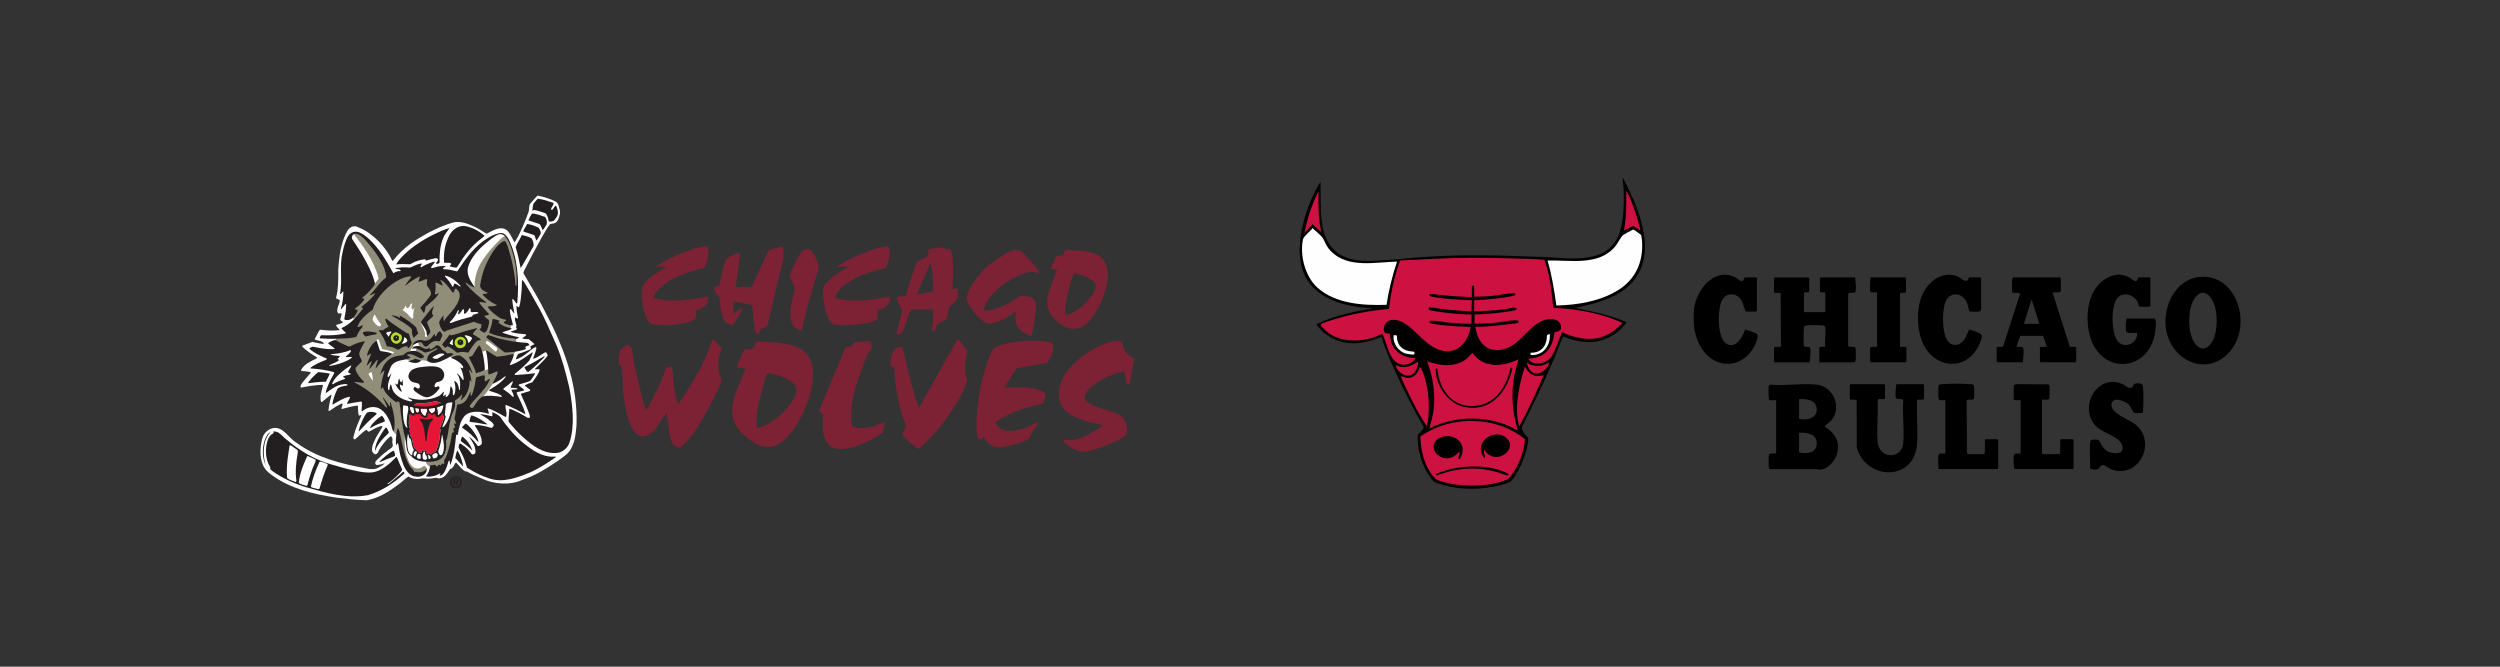 <?xml version="1.0" encoding="UTF-8"?>
<svg id="Layer_1" data-name="Layer 1" xmlns="http://www.w3.org/2000/svg" xmlns:xlink="http://www.w3.org/1999/xlink" viewBox="0 0 1200 320">
  <rect x="0" y="0" width="1200" height="320" fill="#333333" stroke="none"/>
  <defs>
    <style>
      .cls-1 {
        fill: #b3dc26;
      }

      .cls-2 {
        fill: #fff;
      }

      .cls-3 {
        fill: #908e79;
      }

      .cls-4 {
        fill: none;
      }

      .cls-5 {
        fill: #cd1141;
      }

      .cls-6 {
        clip-path: url(#clippath-1);
      }

      .cls-7 {
        fill: #231f20;
      }

      .cls-8 {
        fill: #e51636;
      }

      .cls-9 {
        clip-path: url(#clippath-3);
      }

      .cls-10 {
        fill: #cc1141;
      }

      .cls-11 {
        fill: #7c2234;
      }

      .cls-12 {
        fill: #010000;
      }

      .cls-13 {
        clip-path: url(#clippath-2);
      }

      .cls-14 {
        fill: #fefefe;
      }

      .cls-15 {
        clip-path: url(#clippath);
      }

      .cls-16 {
        fill: #fdfdfd;
      }
    </style>
    <clipPath id="clippath">
      <polygon class="cls-4" points="125.01 240.1 276.73 240.1 276.73 93.88 125.01 93.88 125.01 240.1 125.01 240.1"/>
    </clipPath>
    <clipPath id="clippath-1">
      <polygon class="cls-4" points="124.54 254.18 288.21 254.18 288.21 87.82 124.54 87.82 124.54 254.18 124.54 254.18"/>
    </clipPath>
    <clipPath id="clippath-2">
      <polygon class="cls-4" points="125.01 240.1 276.73 240.1 276.73 93.88 125.01 93.88 125.01 240.1 125.01 240.1"/>
    </clipPath>
    <clipPath id="clippath-3">
      <polygon class="cls-4" points="124.54 254.18 288.21 254.18 288.21 87.82 124.54 87.82 124.54 254.18 124.54 254.18"/>
    </clipPath>
  </defs>
  <g>
    <g>
      <path d="M702.8,234.52c-2.53-.14-5.45-.62-7.97-1.2-1.51-.35-5.1-1.29-6.35-1.99-.42-.23-1.7-1.9-2.06-2.39-3.23-4.38-5.5-10.94-5.85-16.38-.05-.75-.13-3.28.04-3.85.24-.8,3.05-2.42,2.71-3.88-4.87-8.36-9.25-17.02-13.28-25.82-2.58-5.63-5.18-11.32-6.88-17.29-7.06,2.94-14.73,4.39-22.04,1.38-3.9-1.61-6.82-4.01-9.27-7.41,8.49-4.29,17.95-6.05,27.23-7.78-13.31-.39-29.5-4.41-33.95-18.66-3.6-11.51.95-27.29,6.25-37.75.72-1.42,1.57-2.97,2.5-4.26.06,6.22-.15,12.62.56,18.8,1.63,14.27,9.98,19.67,24,19.18,9.19-.32,18.41-1.48,27.6-2.04,18.43-1.13,36.43-.57,54.84.18,12.1.49,30.04,3.82,35.92-10.19,2.74-6.51,2.82-15.89,2.51-22.87-.02-.39-.61-4.9-.28-4.91,8.06,15.27,18.09,39.07,1.85,52.61-6.94,5.78-16.07,7.95-24.73,9.73,4.47,1.16,9.08,1.86,13.52,3.15,3,.87,7.66,2.24,10.42,3.47.25.11.52.18.69.42-4.75,6.47-12.53,10.24-20.63,9.33-3.37-.38-6.69-1.27-9.76-2.67-1.83,3.74-3.14,7.7-4.78,11.53-4.65,10.88-9.84,21.54-15.15,32.11-.23.92,1.01,2.86,1.59,3.61.32.4,1.33,1.16,1.44,1.52.58,1.96-1.64,8.68-2.47,10.8-.89,2.27-4.25,9.15-6.19,10.29-2.88,1.7-11.6,3.04-15.02,3.23-2.12.12-4.91.12-7.04,0Z"/>
      <g>
        <path class="cls-14" d="M742.82,125.04c11.08-.26,24.95,2.79,32.78-7.14.88-1.12,2.55-4.29,3.35-4.98.31-.27,4.2-2.45,4.63-2.6.34-.12.38-.12.72,0,.19.07,3.12,2.15,3.26,2.31.38.43.59,2.56.64,3.25.62,9.89-3.2,18.33-11.68,23.51-8.66,5.29-19.43,7.02-29.45,7.25-1.07-7.27-2.15-14.55-4.25-21.59Z"/>
        <path class="cls-5" d="M787.46,110.77l-3.45-2.37-4.51,2.18c1.24-6.27,1.16-12.7,1.11-19.08l1.51,2.84c2.23,5.3,4.06,10.82,5.34,16.43Z"/>
        <g>
          <path class="cls-14" d="M670.57,125.59c-2.25,6.75-3.97,13.67-5.03,20.72-11.09.39-24.48-.42-33.14-8.22-5.93-5.34-8.53-15.39-6.99-23.12.31-1.58,3.67-4.09,4.68-5.5,1.56,1.84,4.17,3.31,5.26,5.48,1.18,2.35,1.59,3.71,3.56,5.7,8.22,8.27,21.27,5.13,31.66,4.93Z"/>
          <path class="cls-5" d="M634.26,111.51l-4.17-3.89-3.98,4.26c1.38-6.93,3.56-13.72,6.76-20.01-.02,6.56-.16,13.2,1.39,19.64Z"/>
        </g>
      </g>
      <path class="cls-5" d="M706.32,155.42c-2.99,0-6-.14-8.98-.37-3.17-.25-6.95-1.08-10-1.12-.61,0-1.23.05-1.19.81.12.47.97.58,1.39.66,3.1.58,6.99.88,10.17,1.13,2.73.22,5.5.27,8.24.37-.73,5.17-4.46,11.18-10.12,11.65-12.09.99-18.05-16.16-27.93-14.96-2.49.3-4.13,3.02-3.59,5.4.29,1.31,2.51,1.03,2.72,1.26.14.15.51,3.22.75,3.97,1.65,5.17,6.45,7.68,11.68,7.68-.73,1.82-3.59,3.14-5.47,3.16-7.13.1-8-10.08-10.47-14.84-1.16.54-2.34,1.11-3.56,1.53-8.33,2.92-19.15,2.52-25.25-4.68-.74-.87-1.24-1.14-.09-1.76,1.38-.74,4.18-1.5,5.78-2,8.53-2.64,17.37-4.23,26.27-5.03.35-1.82.49-3.68.79-5.51.97-6.04,2.48-12,4.6-17.72,5.21-.25,10.42-.5,15.63-.77,13.48-.7,25.79-.69,39.27-.18,4.79.18,9.6.12,14.37.63,2.71,7.38,3.49,15.28,4.26,23.06,11.34.46,22.79,2.49,33.15,7.14-2.38,3-6.1,5.51-9.72,6.76-6.16,2.14-13.46.53-19.17-2.23-1.61,3.21-2.61,6.97-4.23,10.13-.7,1.37-1.36,2.39-2.64,3.29-2.82,1.98-7.33,2.6-9.44-.63,6.98-.66,10.4-3.21,12.17-9.97.17-.66.27-2.16.52-2.63.49-.92,3.44.17,3.04-3.04-.32-2.55-2.58-3.38-4.89-3.4-9.34-.11-13.86,12.55-22.72,14.48-8.07,1.75-12.41-3.36-13.49-10.81,6.61,0,13.16-1,19.71-1.69,1.41-.32,1.42-1.5-.17-1.48-3.28.04-7.65,1.04-11.12,1.31-2.92.23-5.87.35-8.8.37v-4.45c4.78-.15,9.59-.48,14.33-1.14.93-.13,5.14-.68,5.59-1.08.37-.32.4-.63-.02-.92-.71-.48-3.44.36-4.46.51-5.18.73-10.4.96-15.62,1.14v-5.37c3.42-.15,6.85-.36,10.26-.76,2.27-.27,6.75-.72,8.76-1.43,1.24-.43.73-1.21-.59-1.15-3.11.14-6.77,1.03-10,1.31-2.8.24-5.62.35-8.43.37v-5.09c0-.49-1.11-.18-1.11.19v5.09c-6.64-.22-13.25-.75-19.83-1.59l-.54.41c-.28.92,1.59,1.05,2.15,1.15,5.92,1.07,12.21,1.3,18.22,1.51l-.19,5.37c-6.68-.31-13.35-.88-19.93-2.02-.62.03-.81.83-.4,1.24s6.09,1.18,7.11,1.32c4.38.57,8.81.87,13.22.95v4.45Z"/>
      <path class="cls-5" d="M728.92,172.46c-.68,2.52-1.49,4.99-1.98,7.56-1.69,8.89-1.07,17.91,1.61,26.52-1.51-.51-2.86-1.44-4.32-2.07-11.84-5.15-26.58-4.6-38.1,1.14.64-2.96,1.67-5.79,2.01-8.82.9-7.88-.33-16.04-3.13-23.41,5.6,2.14,12.44,2.99,17.77-.29,1.67-1.03,2.69-2.36,4-3.78,5.18,7.63,14.72,6.79,22.14,3.15Z"/>
      <path class="cls-5" d="M702.95,202.16c10.58-.67,20.76,2.01,29.03,8.66-.43,5.14-2.1,10.28-4.76,14.69-.89,1.48-2.46,4.04-3.99,4.72-8.35,3.66-22.73,3.67-31.32.84-1.94-.64-2.6-.82-3.92-2.37-4.36-5.11-6.04-12.59-6.22-19.17,6.12-4.32,13.67-6.88,21.18-7.36Z"/>
      <path class="cls-5" d="M685.02,204.51c-.87-.82-1.54-2.05-2.19-3.09-4.1-6.65-7.34-13.81-10.59-20.9l2.87.83c3.34.6,5.76-2.43,6.39-5.37,1.06,1.38,1.74,3.38,2.27,5.05,1.98,6.27,2.47,13.16,1.8,19.68-.13,1.27-.5,2.52-.56,3.8Z"/>
      <path class="cls-5" d="M740.97,180.06c-3.49,8.32-7.34,16.49-11.58,24.45-.62-.29-1.16-5-1.2-5.84-.4-7.48,1.46-15.23,3.61-22.32.14-.14.13-.28.27-.09.37.5.68,1.15,1.12,1.66,2.35,2.68,4.31,2.98,7.77,2.14Z"/>
      <path class="cls-5" d="M680.76,173.57c-.19,3.51-1.86,7.28-6.01,6.66-1.65-.25-4.98-3.09-4.64-4.99,2.26,1.54,5.25,1.03,7.63.03l3.02-1.7Z"/>
      <path class="cls-10" d="M743.74,173.94c-1.45,4.98-7.9,8.07-10.35,1.92-1.11-2.78-.07-1.4,1.09-.9,2.13.92,4.77.85,6.95.1.82-.28,1.5-.82,2.31-1.12Z"/>
      <path class="cls-16" d="M678.88,170.03c-.26.42-3.27-.1-3.86-.25-3.77-.94-6.55-4.89-6.09-8.78,2.11-.49,1.46.55,1.7,1.88.57,3.21,2.54,4.96,5.66,5.64.47.1,2.32.23,2.46.32.21.15.27,1,.15,1.19Z"/>
      <path class="cls-16" d="M743.93,160.42c.37,5.63-3.34,10.43-9.26,10v-1.11c4.43.15,7.07-2.32,7.76-6.59.2-1.27-.46-2.2,1.5-2.3Z"/>
      <path class="cls-12" d="M689.84,176.91c.17.14.6,3.56.8,4.3,2.5,9.59,10.06,15.71,20.26,13.14,8.13-2.05,12.6-10.11,14.15-17.81.26-.02.83-.06.88.27.06.38-.86,3.3-1.07,3.9-3.46,10.1-11.39,17.19-22.64,14.48-7.31-1.76-13.05-10.32-13.12-17.65,0-.48.44-.89.75-.64Z"/>
      <path d="M712.62,216c-.3,0-.38.64-.37.83.03.7.46,1.41.55,2.06.31,2.3-1.28-.27-1.56-1.04-2.61-7.17,7.05-12.17,11.95-7.51,4.19,3.98-.63,9.34-5.48,9-1.98-.14-4.26-1.51-5.09-3.34Z"/>
      <path d="M700.58,216.74c-1.28,1.13-2.2,2.3-3.89,2.87-6.96,2.33-12.22-6.56-5.31-9.57,5.74-2.5,12.49,1.87,10.26,8.41-.09.27-1.02,2.59-1.53,1.82-.39-.59.91-2.6.47-3.53Z"/>
      <path class="cls-12" d="M689.48,228.21c-.02-.19-.28-.61-.2-.72.17-.24,4.88-1.77,5.55-1.95,8.38-2.3,20.13-2.43,28.1,1.36.48.23,1.84.77.8,1.24-.64.29-3.95-1.18-4.85-1.45-7.43-2.18-14.67-2.32-22.23-.63-2.45.55-4.77,1.46-7.17,2.16Z"/>
    </g>
    <g>
      <g>
        <path d="M852.54,192.1c-.63-.12-3.09.24-3.36-.15-.3-.42-.36-5.63-.22-6.38.12-.63.5-.91,1.13-.92,7,.68,15.7-.9,22.5.08s10.89,9.26,7.58,15.39c-1.2,2.22-2.5,2.63-4.03,4.17-.7.7.32.76.99,1.29,3.97,3.1,5.92,6.44,4.77,11.65-.87,3.93-4.45,8.2-8.74,8.21-.49,0-.89-.27-1.01-.27h-22.55s-.45-.4-.51-.52c-.25-.54-.24-5.48-.02-6.16.49-1.51,3.47-.23,3.47-1.14v-25.24ZM863.56,201.07c4.06.83,9.44-.4,8.34-5.65-.78-3.72-5.26-4.01-8.34-3.83v9.48ZM863.56,217.21c3.65.81,8.49.29,8.48-4.48,0-4.52-4.93-5.23-8.48-5v9.48Z"/>
        <path d="M904.82,191.33c-.94.59-3.36-.32-3.59.9.38,6.41-.51,13.4,0,19.74.67,8.55,11.64,8.57,12.32.77.57-6.54-.44-13.88,0-20.51-.25-1.35-3.1,0-3.55-1.32-.41-1.22.05-5.06.21-6.49h12.94s.38.36.38.38v6.66c0,.63-2.76.32-3.33.38-.3,6.86.4,14.06,0,20.89-1.12,18.95-24.75,17.65-28.96,2.05l-.03-22.52c-.3-.9-3.3,0-3.3-.8v-6.66s.36-.38.38-.38h16.15s.38.36.38.38v6.54Z"/>
        <path d="M1024.38,198.25c-.23-.07-1.8-3.29-2.53-4.01-1.79-1.79-7.61-4.1-8.31-.41-.84,4.44,8.24,7.44,11.05,9.59,11.4,8.74,1.76,26.81-11.1,21.86-.86-.33-3.63-2.16-3.98-2.16-1.25,0-1.67,1.86-2.93,2.18-.71.18-3.07.15-3.32-.56.18-3.81-.35-8-.04-11.77.04-.45.16-1.56.51-1.79s3.16-.2,3.6,0c.51.25,1.75,4.14,4.27,5.47,2,1.05,7.13,1.88,7.28-1.37.22-4.95-7.65-6.91-11.01-9.25-11.49-7.97-2.24-27.24,10.74-21.76,1.23.52,2.63,1.94,3.72,1.95,1.71.01,1.55-1.76,2.35-2.04,1.08-.37,3.75-.38,3.94,1.1.31,2.31.28,9.72,0,12.07-.03.26-.12.88-.4.88-.84,0-3.28.17-3.84,0Z"/>
        <path d="M930.45,218.36c.27-.97,2.54-.58,3.33-.64v-25.63c-.86-.11-2.78.37-3.21-.51-.19-.39-.25-6-.08-6.49.2-.6,1.07-.65,1.61-.69,3.54-.32,10.31-.3,13.86,0,.52.04,1.24.02,1.48.58.26.62.31,5.8.04,6.35-.58,1.19-3.2-.24-3.46,1.15l.13,24.98c.06.12.46.52.51.52h7.82c-.14-.33.26-.76.26-.9v-5.89s.36-.38.38-.38h5.64s.38.36.38.38v13.33c0,.08-.34.39-.26.64h-28.06s-.38-.36-.38-.38c0-1.38-.27-5.43,0-6.41Z"/>
        <path d="M980.17,191.84v25.88c.25-.08.56.26.64.26h7.82c-.08-.25.26-.56.26-.64v-6.15s.36-.38.38-.38h5.64s.38.36.38.38v13.58s-.36.38-.38.38h-28.06c-.2-1.48-.65-5.62-.07-6.86.48-1.03,2.19-.42,3.14-.57v-25.63c-1.12,0-2.26.11-3.33-.26v-6.79c0-.23,1.07-.71,1.4-.65l15.25.13c.43.24.47.58.52,1.01.1.74.08,5.33-.14,5.78-.44.9-2.58.38-3.46.51Z"/>
      </g>
      <g>
        <path d="M813.08,148.78c.85-9.18,9.49-20.68,19.7-15.73.76.37,2.51,1.85,3,1.9,1.33.12,1.52-1.8,1.65-1.8h5.51s.38.36.38.38v15.38c0,.08-.34.39-.26.64h-5c-.46,0-1.5-4.23-2.02-5.16-2.18-3.91-7.38-4.31-9.5-.21-2.19,4.24-2.41,18.1,2.17,20.86,4.36,2.63,7.85-3.4,8.87-6.8.53-.12,5.06,1.59,5.66,1.98,1.13.75-.19,3.77-.65,4.87-2.71,6.44-9.32,10.97-16.45,9.18-8.05-2.01-12.45-10.63-13.07-18.33-.16-1.92-.18-5.27,0-7.18Z"/>
        <path d="M865.87,140.33v9.1s.36.38.38.38h9.87v-9.48c0-.13-2.56.29-2.56-.38v-6.41s.36-.38.38-.38h16.53c.17,1.61.63,5.29.2,6.74-.45,1.55-3.57-.27-3.55,1.58v24.36c.28,1.43,3.11-.15,3.55,1.33.16.55.17,5.18.04,5.84-.05.28-.44.9-.63.9h-16.79v-6.54c0-.05-.21-.18-.13-.39.3-.81,2.21-.44,2.95-.51-.4-2,.59-8.27-.13-9.74-.21-.42-.6-.47-1.01-.52-1.59-.21-6.36-.19-7.97,0-.92.11-1.04.55-1.14,1.42-.16,1.41-.23,6.94,0,8.21.26,1.36,2.61-.07,3.02,1.33s-.03,5.13-.2,6.74h-17.17v-7.05c0-.63,2.76-.32,3.33-.38l-.11-25.65c-.41-.58-3.22.13-3.22-.62v-6.66s.36-.38.38-.38h16.15s.38.36.38.38v6.41c0,.56-2.08.37-2.56.38Z"/>
        <path d="M1055.46,132.97c18.06-2.05,25.73,22.45,15.28,35.27-10.66,13.07-28.34,5.42-31-9.95-1.82-10.54,4.06-23.99,15.72-25.32ZM1056.47,140.64c-.86.17-2.07,1.3-2.63,1.98-4.01,4.92-4.05,17.46-.12,22.43,2.3,2.91,4.9,3.03,7.3.14,3.37-4.07,3.57-12.74,2.25-17.63-.82-3.02-2.97-7.7-6.81-6.92Z"/>
        <path d="M989.14,139.94c-.27.86-3.76-.07-3.83.77l8.22,25.73c.27.23,3.05-.31,3.05.42v6.66s-.36.38-.38.38h-16.66s-.38-.36-.38-.38v-6.66c0-.63,2.75-.32,3.33-.39l-1.79-5.26h-11.03l-1.79,5.26c.92.12,2.95-.43,3.28.69.43,1.45-.03,5.13-.2,6.74h-12.17s-.38-.36-.38-.38v-6.79c0-.33,2.9-.11,3.1-.41l8.16-25.35c-.67-.93-3.47.19-3.8-.8-.14-.42-.14-5.53-.03-6.11.05-.28.44-.9.63-.9h22.3s.38.36.38.38c0,1.28.26,5.58,0,6.41ZM978.89,155.45l-3.72-11.79-3.72,11.79h7.43Z"/>
        <path d="M1032.19,146.99c-.22.34-4.95.41-5.48.03-.19-.13-.33-1.35-.54-1.82-1.77-3.98-7.73-5.62-10.26-1.55-2.67,4.29-2.46,15.24.19,19.56,2.88,4.69,10.21,1.96,9.69-3.41h-3.97c-.06,0-1.05-.28-1.09-.31-.56-.39-.51-6.61.32-6.61h12.81c1.26,0,.96,3.33.89,4.23-1.54,22.54-28.34,23.87-32.21,1.46-1.56-9.02.11-20.3,8.81-25.11,3.67-2.03,7.11-2.18,10.85-.18.87.46,2.45,2.11,3.33,1.55.29-.19.75-1.68,1.15-1.68h5.13s.38.36.38.38v13.45Z"/>
        <path d="M945.06,133.15h5.64c-.08.25.26.56.26.64v14.61c0,.18-.42,1.03-.67,1.12-.39.14-4.74.09-4.98-.08-.62-1.91-.79-3.78-1.93-5.5-2.28-3.45-7.24-3.64-9.21.22-2.11,4.14-2.04,14.45.17,18.56,2.28,4.24,6.59,3.46,8.89-.28.43-.71,1.69-4.04,2.01-4.15.68-.24,5.72,1.75,5.94,2.46.5,1.63-1.57,5.69-2.51,7.13-6.21,9.6-18.3,8.66-24.3-.57-4.14-6.36-4.77-16.96-2.36-24.05s9.3-13.35,16.98-10.82c2.28.75,5.12,4.48,6.09.7Z"/>
        <path d="M914.82,140.33c-.17.26-2.35.29-2.82.26v25.74c.06.4,3.08-.2,3.08.53v6.66s-.36.38-.38.38h-16.79c.08-.25-.26-.56-.26-.64v-6.54c1.07-.37,2.21-.25,3.33-.26v-26.14c-.6-.12-2.83.23-3.1-.15-.54-.76-.23-5.83.03-7.03h16.53s.38.36.38.38c0,.96.18,6.5,0,6.79Z"/>
      </g>
    </g>
  </g>
  <g>
    <g>
      <path class="cls-11" d="M357.83,176.98c-1.22-.45-2.61-.25-3.83-.69-.39-.14-.63.17-.46-.54,1.17-1.4,2.98-7.87,4.47-8.13.95-.17,2.14.27,3.07-.17s1.58-3.32,2.04-3.43c7.33.12,21.2.15,25.28,7.44,5.97,10.67-3.79,33.6-12.94,40.56-6.38,4.84-12.38,1.99-17.81-2.66-11.61-9.93-4.15-20.82.19-32.38ZM363.23,205.39c6.38-.93,13.15-7.04,16.72-12.26,3.96-5.81,2.86-9.05-3.51-11.9-1.34-.6-7.42-2.85-8.36-1.74-.34.4-2.64,8.74-2.95,10-1.32,5.31-2.33,10.37-1.9,15.9Z"/>
      <path class="cls-11" d="M319.99,198.2l-6.16,8.77c-11.28,9.5-14.02-11.86-14.73-19.03-.23-2.35-.17-11.15-.91-12.41-.29-.5-1.25-.24-1.27-1.98,0-.78.53-5.01.85-5.46.12-.16,2.81-2.53,3-2.57.45-.09,2.27.94,2.47,1.38.37.79.41,3.89.64,5.11.79,4.24,1.74,8.48,2.81,12.66.77,3.04,1.97,8.56,3.18,11.21.19.42-.17.65.75.5,3.24-6.51,7.13-12.77,8.98-19.9l2.91-.6c.75,5.43.81,11.87,2.53,17.08.11.34.25,1.06.72.73,5.15-7.37,9.77-15.07,13.39-23.32.97-2.2,1.69-4.9,2.74-6.98.17-.34-.1-.58.61-.45l3.97,4.27c-1.26,3.47-1.96,6.49-1.58,10.25.16,1.59,1.48,4.6,1.34,5.7-.23,1.81-5.7,12.02-6.96,14.31-3.35,6.11-7.45,13.14-12.82,17.46-3.03-.72-3.7-1.59-4.56-4.44-1.2-3.99-1.18-8.24-1.91-12.3Z"/>
      <path class="cls-11" d="M482.12,185.97h10.99c.95,0,4.22.84,5.3,1.18s2.31.82,3.2,1.5c.76,1-.65,3.67-.94,4.88-7.93,2.12-16.16,4.19-22.83,9.16,2.21,5.73,9.33,4.31,14,2.89,1.88-.57,4.28-2.18,5.75-2.55,2.4-.6-.29,1.66-.7,2.19-.89,1.15-2.87,5.4-3.12,5.6-.62.47-7.56,2.73-8.77,3.03-5.52,1.39-9.88,1.46-12.8-4.14h-.53c.06,1.13-1.43,1.45-2.19.92-.24-.17-.65-3.68-.69-4.34-.56-8.79,1.56-20.86,4.14-29.31.68-2.23,2.79-9.13,4.61-10.15,4.87-2.72,15.78-3.51,21.33-3.16,1.06.07,4.97.46,5.7.78.91.41,1.07,2.46.99,3.35-.09,1.02-2.24,6.04-2.98,6.39l-14.67,2.62-5.78,9.15Z"/>
      <path class="cls-11" d="M542.24,184.48l-1.37.04-1.13-6.07c-5.04.06-18.72,6.67-19.09,12.02-.21,3.01,4.63,4.28,7.04,5.22,2.68,1.05,8.75,2.4,10.65,4.11,2.06,1.87,3.86,7.03,1.75,9.34-2.08,2.28-16.06,7.63-19.26,7.77-3.79.17-8.03-2.63-10.61-5.22.85-1.4,2.05-.28,3.36-.32,5.31-.15,11.74-4.41,16.09-7.24-11.42-2.46-25.34-5.38-20.34-20.66,2.89-8.85,18.19-19.72,27.39-19.81,2.37-.02,1.69,1.46,2.4,2.99,1.31,2.86,2.44,4.07,5.3,5.52l-2.19,12.31Z"/>
      <path class="cls-11" d="M429.16,175.9h-1.81c.24-3.78.34-9.95,5.72-9.3,1.95,7.27,3.4,14.69,5.63,21.89.55,1.78,1.23,4.33,1.96,5.95.16.36.24.84.73.88l18.01-32.2c.56-.46.93.2,1.28.55.4.4,3.65,4.64,3.72,4.94.09.37-.96,4.11-1.04,5.3-.11,1.49-.12,3.9.06,5.37.4,3.39,1.49,2.33-.09,6.1-3.28,7.85-9.88,17.31-15.62,23.61-.76.84-6.12,6.32-6.56,6.43-1.08.28-7.78-5.81-7.96-7.04-.13-.92,1.78-2.79,1.66-4.16-.09-.99-1.45-3.7-1.83-5.03-2.2-7.62-3.52-15.35-3.86-23.3Z"/>
      <path class="cls-11" d="M417.39,168.46c-1.47,2.3-3,6.82-3.99,9.51-3.09,8.39-5.97,17.5-4.39,26.5,4.98,2.29,11.06.16,15.83-1.95l-1.16,5.13c-5.39,3.99-17.09,9.82-23.69,7.27-5.43-2.1-5.66-11.02-4.68-15.79-.02-.23-2.58-1.31-2.03-2.36l12.44-29.7c.75-.85,2.47-.54,3.26-1.07.63-.42.49-1.49.98-1.62,1.31-.32,7.24-.99,8.05-.18.49.73.55,2.76.29,3.56-.15.46-.77.5-.9.7Z"/>
      <path class="cls-11" d="M498.69,131.3c-2.61-.74-2.97-1.26-5.68-.46-8.34,2.47-18.78,9.37-20.98,18.26,6.72.22,12.79-3.86,18.28-7.31,4.82.94,7.16.62,6.94,6.23-.06,1.46-1.64,12.73-2.19,13.1-5.52-1.12-9.03-5.63-7.18-11.48-2.22.94-4.05,2.64-6.24,3.66-1.49.7-5.35,2.18-6.87,2.08-3.64-.25-10.84-8.73-10.68-12.38.2-4.54,6.08-11.76,9.37-14.77,1.94-1.77,11.63-8.72,13.81-8.35.31.05,3.13.85,3.33.96.52.29,7.67,8.47,7.89,9.03.18.48.27.91.2,1.42Z"/>
      <path class="cls-11" d="M360.71,137.77l8.11-17.26c.63-.72,6.43-2.45,7.04-2.01l.24,5.33-7.82,32.75c-.29.49-2.45.67-3.07,1.33-.51.54-.84,3.41-2.19,2.18-1.2-1.09-1.61-11.47-1.96-13.69l-9-1.8v5.75c1.57-.43,2.33-2.51,4.32-1.98-.93,1.24-3.68,7.7-5.06,7.58-3.77-.34-4.49-3.27-5.21-6.32-.47-2.03-.49-5.95-.95-7.32-.17-.51-.94-.6-1.18-.98-3.01-4.85.75-3.41,1.28-4.14.22-.3,1.18-5.9,1.5-7.06.38-1.39,1.16-4.6,1.9-5.66s6.52-4.51,6.56-1.72l-2.07,15.01h7.57Z"/>
      <path class="cls-11" d="M507.34,129.5l-3.24-.54c1.28-1.3,2.1-5.98,3.79-6.29.66-.12,1.87.19,2.28-.06.26-.16.68-2.51,1.74-2.77,4.64.58,9.89.29,14.26,2.19,11.67,5.07,2.44,26.74-4.25,33.01-5.56,5.22-11.93,2.38-16.4-2.69-6.32-7.17-.45-15.3,1.81-22.85ZM511.7,151.05c.84.57,5.16-2.07,6.06-2.7,2.51-1.76,8.26-7.65,8.27-10.76.01-3.48-7.67-6.42-10.71-6.25-1.15,2.57-5.53,18.4-3.61,19.71Z"/>
      <path class="cls-11" d="M314.59,128.06c3.3-2.31,7.21-4.25,10.93-5.82,2.17-.92,4.56-1.89,6.81-2.55,1.19-.35,6.63-2.04,7.33-1.01.9,3.39.02,6.88-1.66,9.9-8.97,2.27-19.78,5.39-24.48,14.04.04.58,3.16,1.11,3.82,1.21,7.3,1.12,15.27-.16,22.47-1.39.64,3.93-2.38,5.67-5.72,6.51.05,4.45.52,4.42-3.57,5.61-3.86,1.13-9.21,1.73-13.24,1.56-1.05-.05-3.62-.27-4.51-.54-2.79-.85-4.49-9.27-4.68-11.88-.4-5.43-.08-6.95,3.97-10.45,2.45-2.11,5.36-3.33,7.93-5.21h-5.4Z"/>
      <path class="cls-11" d="M401.78,128.06c2.13-1.73,4.93-3.07,7.44-4.27,3.2-1.52,6.91-3.11,10.3-4.1,1.13-.33,6.58-1.96,7.16-1.13.97,3.45-.02,6.88-1.48,10.04-5.11,1.14-10.38,2.7-15.01,5.16-3.67,1.95-7.97,4.91-9.43,8.88.06.6,3.09,1.1,3.77,1.2,7.29,1.15,15.28-.18,22.47-1.39.54,3.9-2.4,5.66-5.72,6.51l-.04,3.74c0,.51-.25.6-.61.83-3.01,1.9-12.88,2.8-16.52,2.6s-4.95-.14-6.6-3.49-3.05-11.04-2.19-14.67c.44-1.87,3.27-3.77,4.49-5.23l7.37-4.69h-5.4Z"/>
      <path class="cls-11" d="M437.63,148.56c-1.17.34-2.92,7.53-3.6,9-.75,1.62-1.78,3.48-3.79,2.87l2.86-11.34c-1.06-2.1-2.77-4.15-2.5-6.65l4.29-.4c.6-2.1,1.05-4.29,1.73-6.36.58-1.77,2.88-8.99,3.73-9.95,1.6-1.82,6.66-1.94,5.05-5.37l.33-.41c.76-.6,6.4-1.44,7.2-1.07.31.14.51.7.89.75,1.07.15,2.18-.94,2.91,1.21,1.06,3.09.63,11.98.54,15.67-.06,2.57-.98,2.48,2.5,1.96.05,1.82.04,4.68-1.07,6.21-.64.88-2.53,1.71-3.17,3.04-.71,1.47-.4,3.95-.98,5.13-.52,1.06-4.06,2.21-4.77,2.97-.78.83.04,3.17-2.61,3.51.53-3.58.9-7.16.72-10.79h-10.27ZM447.86,139.89c.14-4.55.09-9.28-1.22-13.63l-6.66,15.1,7.89-1.47Z"/>
      <path class="cls-11" d="M384.85,158.64c-5.35-.89-5.81-6.12-5.36-10.57.29-2.9,1.88-7.17,1.79-9.76-.07-1.97-2.17-4.77-2.17-6.11s4.58-10.33,5.74-11.5c1.05-1.06,2.26-1.2,3.77-.9,1.7.34,4.52,6.96,4.42,8.71-2.96,9.97-6.13,19.91-8.2,30.12Z"/>
    </g>
    <g>
      <g id="g3243">
        <g class="cls-15">
          <g id="g3245">
            <g id="g3251">
              <path id="path3253" class="cls-2" d="M264.36,154.93l-4.47-8.73c-2.66-5.05-5.74-9.88-8.54-14.86-.31-.6.19-1.05.31-1.58,2.68-5.34,5.5-10.65,8.44-15.91,1.27-2.1,2.39-4.28,3.95-6.29,1.36-.36,2.74-.01,3.78-1.98.69-1.65,1.43-3.52.69-5.38-.33-1.2-.46-2.58-1.65-3.35-2.56-1.39-5.97-2.41-8.89-2.96,0,0-2.45,2.58-3.63,4.09-.53,1.15-.26,2.47-.62,3.69-1.82,4.93-3.8,9.99-6.6,14.51-.07,0-.17.05-.24-.02-1.15-1.91-1.87-3.97-3.56-5.67-3.16-2.27-6.7.19-9.52,1.58l-.45.02c-1.63-.93-3.18-2.06-4.83-2.9-3.16-1.48-6.46-3.01-10.29-2.54-4.59,1.1-8.8,3.09-12.94,5.24-2.66,1.53-5.38,3.01-7.92,4.86-3.16,2.3-6.29,5.19-8.73,8.35-.12.12-.33.1-.46-.03,0,0,0-.02-.01-.03,0,0-2.63-6.49-9.37-11.83-1.95-1.65-4.08-3.02-6.38-3.91-.45-.21-.9-.41-1.37-.59-.45-.11-.88-.12-1.3-.06-.61.03-1.13.25-1.59.62-.52.35-.97.82-1.34,1.36-3.28,5.69-4.09,12.46-4.47,19.3.05,4.49.05,8.92-1.05,13.01.21.72,1.1.62,1.62,1.03.89.83-2.3,4.9-.5,6.5.46.12,1.1-.29,1.41.02.31.31-.17,1.6-.38,2.34-.64,1.12,1.29,1.58,1.29,1.77,0,.19-1.89,1.12-3.01,1.24-.24,0-.5.29-.33.55.29.79,1.24,1.24,1.56,1.98,0,0,.03.08-.19.12-3.11.38-6.17.12-9.21-.24-.98,1.27-1.48,2.8-2.34,4.14l-.12.51c.36.5,3.59.62,4.07,1.67.07.17.41.31.19.51-1.89-.1-3.66-.6-5.47-.96l-4.74,1.79c-.17.31.07.55.22.77,2.08,1.93,4.35,3.42,6.67,4.83.29.14.07.46-.12.53-2.63,1.37-5.71,2.56-7.34,5.4-.14.17-.12.53.09.6,1.32.05,4.45.45,4.59.74-1.15,1.34-2.2,2.61-3.35,3.95-.57.88-1.53,1.67-1.7,2.77,0,.24.12.48.31.55,3.27-.67,6.62-1.22,10.14-1.32.14.05.33.07.38.24-.53,2.37-1.53,4.73-1.08,7.46.12.22.19.64.58.53,1.32-1.12,2.7-2.32,4.09-3.35.14-.07.38-.24.5,0-.55,2.44-1.34,4.78-1.46,7.41.03.24.26.29.43.24,1.65-1.15,3.3-2.27,5.05-3.15.43-.12.84-.53,1.31-.38-.02.79-.38,1.43-.57,2.15-.05.19.02.45.29.43,2.41-.67,4.8-1.34,7.36-1.65.12.07.19.12.27.26.02,1.48.05,2.99.38,4.45.45.33.84-.36,1.27,0-1.39,3.21-2.82,6.38-3.68,9.83-.07.5-.38,1.1.07,1.53.19.14.48.22.69.07l2.53-2.34c.93-.79,1.89-1.77,2.97-2.2.19.1.19.29.24.45.21.31.55.6.96.41,1.98-1,3.85-2.32,6.12-2.68.21.09.21.36.14.55l-2.75,4.52c-1.05,2.22-2.51,4.45-2.13,7.15.38.6.86,1.51,1.75,1.36.41-.09.81-.41,1.03-.79.82-2.08,2.27-3.87,3.76-5.67.76-.79,1.58-1.67,2.49-2.17,1.29.79.41,2.51.76,3.7.74,1.87-1.6,2.32-2.49,3.32l-.41.36c-1.53,1.03-2.96,2.46-4.33,3.73-.48.55-1.12,1.05-1.08,1.82.09.31.22.67.53.83,1.36.15,3.56-.62,4.04-.8-.77.95-1.91,1.45-2.95,2.06-1.63.98-3.92.91-5.76.46-12.01-2.22-23.76-5.05-33.66-12.37-3.71-2.13-6.08-7.49-10.81-7.08-2.51.26-4.88,2.42-5.53,4.83-1.1,3.95-1.43,8.9.17,12.73.74,2.03,2.39,3.71,4.23,4.98,9.09,6.65,19.88,9.19,31.01,10.89,4.86.6,9.88,1.17,14.74,1.27,5.79-1.05,10.69-4.21,15.43-7.78,1.53-1.08,2.9-2.61,4.47-3.61.04.02.08.03.11.04,1.59,1.02,3.59,1.32,5.56,1.04,1.67-.5,3.13.17,4.83-.12,1.27.05,2.46-.67,3.71-.14,2.87.48,4.52-2.46,5.81-4.4.72-.14,1.36-.76,1.7-1.41.42-.57.48-1.53,1.27-1.64l2.67,2.93c.65.48,1.19,1.17,2,1.26.11.02.23.02.36,0,2.31,1.34,4.75,2.39,7.21,3.39,5.74,2.8,13.64,3.37,19.57.62,5.84-1.91,11.15-5.17,16.34-8.66,2.7-2.03,6-3.76,7.35-7.08,1.6-3.21,1.94-6.91,2.22-10.67.6-17.94-5-33.97-12.32-48.95"/>
            </g>
          </g>
        </g>
      </g>
      <g id="g3255">
        <g class="cls-6">
          <g id="g3257">
            <g id="g3263">
              <path id="path3265" class="cls-3" d="M234.05,163.78c1.41.69,2.61,1.89,3.95,2.77.31.31.93.64.69,1.17-.24.36-.26.91-.72,1.08-1.03-.58-1.82-1.53-2.7-2.37l-2.03-1.62c-.12-.19-.09-.5.05-.69.17-.21.46-.6.77-.33M224.85,164.67c-.38-.33-.19-1.05-.48-1.48-.24-.79-.86-1.43-1.43-2.03.41-.55,1.32-.12,1.91.03.64.24,1.39.48,1.79,1.05-.24.96-.98,1.82-1.79,2.44M221.05,163.86c-.05.09-.05.24-.14.29-.29,0-.26-.29-.19-.48.07-.19.41,0,.33.19M217.46,165.63c-.62,0-1.22-.38-1.72-.72.31-.79.84-1.55,1.53-2.08h.19c-.07.86-.24,1.91,0,2.8M205.93,159.47c-.53.72-.57,1.87-1.41,2.33-.96-.14-.24-1.34-.46-1.96-.43-1.43-1.46-3.51-2.05-4.9-.07-.26,2.99-.77,2.99-.77-.26.64.1,1.63.32,2.23.29,1.22,1.51,1.21.61,3.07M198.23,152.93c-.34.11-1.74-.94-2.03-1.61-.26-.64-2.47-2.05-3.11-2.65.05-.33.57-.09.79-.33.43-.46.31-1.22.84-1.65.22.43.26,1.17.91,1.22.88-.09,1.13-1.47,1.41-1.77.28-.31.51-.58.79-.52l-.12.72c-.17.69-.23,2.07.19,2.2.42.13.76-.67,1.07-1.08-1.04,3.42-.4,5.37-.74,5.48M194.07,164.82c-.43.05-.88.31-1.29.17.19-.53.64-.93.83-1.46.29-.5.19-1.15.43-1.67.84.05,1.24.93,1.56,1.6-.12.74-.96,1.08-1.53,1.36M190.51,162.14c-.05.14-.22.33-.38.19-.14-.05-.05-.22-.07-.33.14-.33.69-.24.46.14M189.03,169.38c-1.56,1.04-3.38,1.87-4.87,3.11-2.22.57-3.65-8.75-3.65-8.75,0,0,.58-.78.86-1.03.64.24.64,1.08.88,1.65l1.08,3.04c.48.48,1.22.36,1.84.52,1.32.34,2.65.58,3.9,1.12.17.05.02.24-.05.33M178.89,153.19c.14-.77.41-1.48.79-2.18.41.05.48.5.64.77.67,1.39,1.56,2.65,2.58,3.87-.05.41-.26.83-.62,1.03-.84-.02-1.51-.67-2.15-1.29-.48-.69-1.22-1.29-1.24-2.2M178.96,182.6h-.17c-.67-.98-1.41-1.94-1.87-3.01.26-.45.69-.72,1.15-1,.34,0,.46.64.46.64.17,1.12.5,2.27.43,3.37M186.68,159.17c.43.1,1.03-.24,1.34.14-.28.36-.54.72-.77,1.1-.23.38-.43.77-.57,1.19h-.19l-1.22-1.67c.19-.62.93-.57,1.41-.77M241.71,115.9c1.51,3.44,2.9,7.13,3.96,10.79.81,3.16.65,10.78,2.03,10.82,1.38.03.31-13.87-2.66-20.32-.67-1.46-2.05-4.81-3.86-3.25-3.92,3.61-7.48,7.63-10.38,12.29-1.84,3.18-3.18,7.62-3.01,11.59.09.38-1.1-.52-1.8-.76-.72-.33-1.96-2.45-2.71-1.65-.75.8,3.36,4.57,5.32,6.19,1.46,1.15,2.81,2.25,4.25,3.38,0,0-1.67-.14-2.56-.36-.33-.07-.58.65-.51.82,1.27,1.75,2.88,3.66,4.58,5.19l.11.23c-.48.62-1.88.18-2.28.78.5.74,1.63,1.46,2.25,2.15.44,1.53-.09,4.6-1.85,5.75-.77-.46-1.49-.49-2.19-1.11-.19-.67,1.4-.93,1.07-1.67-.31-.38-.02-.83.1-1.07-.5-.19-1.3-.38-1.83-.52-.84-.24-1.2-1.17-2.13-1.25-14.21,2.28-13.79,5.16-14.27,4.99-1.27-.64-1.47-1.83-1.92-3.05-.91-1.75.54-2.53,1.33-3.86,0,0-.64,2.69.74,2.51.48-.72,1.09-2.22,1.69-2.87,2.85-3.06,6.19-6.5,5.78-10.95-.38-.84-1.2-2.39-2.3-2.56-.62.48-.36,1.76-1.15,1.97-1.27-1.67-2.77-3.37-4.3-4.88-.5-.43-1.28-1.12-1.94-1.22-.22,1.08-.05,1.28,1,2.64-.65-.07-2.76-1.62-3.24-1.19-.12.67-.73,5-.34,6.05.45.38,1.54-.47,1.54-.47-1.22,1.87-2.89,3.75-4.71,4.97-1.48.33-1.77,3.54-2.08,3.61-.6-.69-1.03-1.21-1.15-2.12,1.41-1.58,2.82-3.01,3.94-4.66.33-.79,1.38-1.61.97-2.56,0,0-1.2-6.09-2.31-6.42-.96-.07-1.77.48-2.63.72-.43.05-.56-.95-.44-1.62-.02-.33-.73-.41-1-.34-1.88.85-4.01,1.33-3.3.39.12-.19-.12-.56-.4-.68-1.96-.07-3.73.57-5.38,1.36-1.3.67-2.56,1.48-3.75,2.39-.86-2.17-2.49-5.68-2.65-6.61-2.03-6.36-6.03-10.87-10.24-15.2-.6-.62-1.51-1.4-2.25-1.99-.65-.43-3.35-.32-3.22-.15,4.16,5.14,8.44,11.38,10.81,17.43.48,1.41,1.1,2.8,1.24,4.3-2.3,3.04-4.78,6.26-7.94,8.61-.33.67-2.09,4.16-3.65,5.28l-.37.91c.07.53-.04,3.55-.4,4.03.09.12.65.39.8.32.95-.73,3.48-1.53,5.74-2.38-1.82,1.57-3.51,3.48-4.36,5.47-.1.26-.06,1.06.26,1.28.67,0,1.07-.54,1.77-.56.19-.07-2.21,4.44-3.94,4.66-2.82.43-5.38.96-8.22,1.11l-.29.41c0,.17.05.62.12.71,1.28.64,5.5,4.05,7.76,2.35,1.53-.72,3.11-1.31,4.76-1.74.48,0,.57-.38.97.05-.88,1.89-2.06,3.31-2.66,5.27-.07,1.44.39,2.54.84,3.79-.86,1.31-2.33,1.95-2.71,3.51.22,1.31,1.08,2.99,1.89,4.07.74,1.01,1.48,1.23,2.07,2.28-1.36.29-4.28-.61-4.3.23.62.57,2.07,1.36,2.76,1.79,4.47,2.53,8.24,6.03,11.93,9.83.97,1.41,1.98.55,2.71.54s.4-1.5.66-.97c.75,2.75,1.22,7.14.88,11.08,0,.24-.04,1.26-.04,1.26,0,0,1.52,1.72,1.8,1.84.55-.83-.02-2.27.41-3.16l.22.56c1.19,3.76,1.21,5.31,1.93,9.42,1.05,3.23,2.09,9.07,5.27,11.25,2.06,1.27,3.56.21,5.02-.44.57-.38,1.38-.92,1.41-1.71-.14-.36-.55-1.01-.9-1.07-.35-.06-.86.12-1.2.43-1.07.93-2.96.88-4.14.19,0,0-1.7-1.04-2.63-3.64-1.39-3.35-1.82-7.4-1.6-11.27-1.22-6.03-1.57-10.3-2.16-14.9l.06-1.89c-2.61-1.56-6-2.67-7.72-5.34-.34-.45-.39-1.25-.77-1.71-.48-.19.55-5.39,1.06-7.81,0,0-1.36-.3-.9-1.3,1.24-2.99,9.39-4.43,12.76-7.82.62-.14.43-.96.77-1.31.14-.62,1.63-.96.77-1.63.14-.91.82-1.3,1.78-1.66.98-.48,2.26-.31,3.02-.14-.32.01-.78.09-1.47.29-1.57.4-.14,1.91.09,2.07.78.55-1.37,1.03-1.78,1.25-.14.22-.31.87-.1,1.06,1.32.74,2.18,1.27,3.3,2.34.24.31-1.46.92-2.15.15-1.51-.69-3.81-2-5.61-1.3-.19.84.44,1.3.84,1.73-.19.77-.5.49-1.05.87-.12.12,0,.31.09.31,1.24.22,3.16.13,4.23-.42.96.12.97.73,1.97.73.43.07.59.18.59.18.55-.5,2.83-.06,3.43.23.72-.1-.39-.75-.18-1.23.24-2.06,2.46-3.37,4.16-4.06.15-.15,1.25-.73,1.93-1.22.32.41.61.87.86,1.32.97.05,2.03,1.22,2.48,1.65.29.09,2.75-.21,2.88.12-.41.5-.91.66-1.39,1.14l.64.88c.27,0,2.69-1.56,4.15-1.13,4.52,4.15,4.22,6.77,4.15,6.89-.31.97-1.14,11.75-2.94,13.67-.26.02.15-2.96.15-2.96-.79.86-3.12,3.16-4.02,3.79.01.36.23,1.71-.4,3.15-2.46,5.49-3.41,13.06-3.96,15.86-.52,2.24,1.93,10.49-9.52,10.21,0,0,.65,2.42,2.15,2.23,1,.31,1.11.17,1.8,0,.76-.31.85.14,1.38.61.7.1,3.52-.99,3.8-1.65l-.06-1.61c2.22-3.9,3.19-8.21,3.59-12.02-.07-.62.21-1.1.81-1.07.12-.62.92-2.21.81-2.76-.05-.55-.11-1.13.69-1.69l-.81-2.65c.41-2.29.75-3.69,1.11-5.99.17-.36.39-.7.75-.7,1.91.05,3.61-.73,5.3-5.24-.08.75-.06.97.21,1.59.22.09,2.1-.46,2.87-8.96l3.38-.97c.14.79.28,1.57.21,2.35,0,.9.67.62.97.56l1.43-1.18c-1.89,4.51-6.42,7.6-9.62,11.88l-.05,1.43c.24.5,1.83.54,2.3.56,1.12-1.7,2.54-4.19,4.15-5.58.96-.66,3.27-3.97,3.89-4.76,1.91-2.89,2.95-4.2,3.79-7.53-.1-.87-4.33.24-4.4-.36-.02-.29-.12-.86-.41-.77-1.36.43-5.36,1.84-5.84,1.38-.6-1.67-1.11-3.21-1.89-4.81-.41-.84-.79-1.26-1.08-2.15.46-.33,1.03-.18,1.49-.56,1.15-1.7,1.66-3.21,3.02-4.81,0,0,.97,1.94,1.27,2.36.62.38,1.49-.3,1.94-.47,1.4,1.4,3.5,2.87,5.39,3.64,2.41-.3,5.43-.78,7.68-1.74.36-.14,1-1.06.97-1.53-1.36-.26-3.76.57-5.17.31-2.25-2.17-3.81-3.61-6.3-5.43-.41-.5-2.01-1.17-2.05-1.43-.08-.28.13-.88.87-.72,3.46,1.26,7.18,2.56,10.9,3.02.74,0,1.25.33,2-.05.19-.21.35-1.45.08-1.57-3.78-.33-12.22-2.63-12.52-3.04.24-1.2,1.06-1.7,1.23-2.92.24-1.08.5-2.06.36-3.07.31-.22.44-.03.82,0,.74.24,1.12.05,1.84.46.14.48-.17.33-.36.61-.05.43,1.29,1.31,1.89,1.79,1.29.38,2.26.78,3.87,1.08.24-.09.49-.49.46-.75-.05-.45-.21-.92-.6-.99-.93-.26-1.45-.12-2.4-.97.12-.41.81-.46,1.07-.77.09-.22-.21-.8-.36-.97-3.61-.26-5.8-2.99-8.29-5.43-.05-.24,2.4-.36,2.4-.36.55-.1,1.48-.59,1.84-.97-1.56-.6-3.75-1.82-5.04-2.99-.69-.72-1.38-1.1-1.72-2.03.5-.36,1.39.24,1.89-.05.12-.07-.05-1.18-.05-1.28-1.41-.48-3.31-1.23-3.47-2.83.24-4.22,2.12-7.57,3.88-10.99,1.84-3.78,6.31-10.18,7.27-10.24"/>
            </g>
            <g id="g3267">
              <path id="path3269" class="cls-8" d="M208.19,197.95c-.46.07-.96.88-1.41.19-.52-.55-1.08-1.15-.96-1.94.88-.24,1.84-.31,2.8-.38l.22.26c.17.67-.07,1.46-.65,1.87M204.37,199.48c-.22.29-.62.12-.89,0-.96-.84-1.79-1.96-1.6-3.25.91-.14,1.75.02,2.72-.02.24.02.43.31.46.53.26,1.08-.74,1.72-.69,2.75M200.59,198.12c-.46.07-.79-.31-.96-.64-.22-.48-.55-1.15-.19-1.62.6.05,1.27.05,1.67.43.07.67.12,1.48-.52,1.84M211.3,207.13l.38-.64c-.19-.29-.53-.6-.55-.98.77-1.6,1.46-3.21,1.91-4.9.07-.76-.77-1.24-.45-2.15-.24.2-.51-.11-.74-.66-.33.56-.76,1.05-1.38,1.43-.17.05-.26-.05-.36-.14.09-1.24-.1-2.37-.41-3.44l.41-.26,1.11-.34c-.05-.76.02-1.37.3-1.5v-.12c-.81-.17-1.59-.76-2.42-.79,0,0,0,0-.01-.01,0,0-.02,0-.03.01-.24,0-.49.03-.74.15-2.68.64-5.64,1-8.42.72l-1.08.89v.12c.02.12.17.14.26.19.18.04-.09.83-.5,1.69.18.76.54,1.56-.17,2.16-.39.09-.58-.2-.76-.5-.34.49-.65.79-.82.62l-.12.12c-.31,1.77-.69,3.68-.38,5.5.07.86.88,1.72.24,2.53.38,1.05-.02,2.44,1.03,3.18.43,1.53.53,3.2,1.15,4.66.26.81,1.1,1.17,1.65,1.77.21.84,1.12.86,1.79,1.05.31-.19-.02-.79.43-.96.52.09.79-.45,1.36-.26.64.24.48.98.76,1.46.14.02.24-.05.36-.07.69-.26,1.1.41,1.72.5.62-.77,1.53-1.03,2.37-1.39,1.22-2.99,2.01-6.19,2.1-9.61"/>
            </g>
            <g id="g3271">
              <path id="path3273" class="cls-7" d="M208.2,146.97c.11.11-.57,1.58-.74,2.41-.09.67-.21,1.54.61,2.01-.62,1.08-2.09,1.98-2.81,2.91-.33.31-.26.53-.06,1.07s1.42,3.16,1.35,3.66c-.07.45-.05,1.11-1.54,2.3-.14-.43-.23-1.28-.25-1.9-.43-1.67-1.84-3.13-2.7-4.59.21-1.12,1.51-2.11,2.13-3.11,1.15-1.67,3.91-4.89,4.02-4.78"/>
            </g>
            <g id="g3275">
              <path id="path3277" class="cls-7" d="M191.95,152.57c.48-.41-.22-.84-.31-1.2,1.98.79,7.77,4.9,8.3,6.12.07.96.6,1.7.77,2.61-.69.72-1.46,1.27-1.98,2.03-.31-.05-.38-.41-.5-.62-.57-1-.46-2.32-.53-3.49-1.01-1.58-7.47-5.34-9.73-6.5.26-.27.88,0,1.21.03,1.12.03,1.8.64,2.78,1.02"/>
            </g>
            <g id="g3279">
              <path id="path3281" class="cls-7" d="M239.84,153.98c.1.5-.42.25-.54.66.55,1.09,2.48,1.83,3.86,2.35.84.21,2.44.52,2.41.76-.05.55-3.44,1.32-4.45,1.77.21.51,5.69,1.89,7.96,2.37-.14.53-1.29.82-1.29.82-4.3-.48-8.84-1.2-12.69-2.78l-.29-.38c.26-.83.48-1.7.81-2.51,0,0,.26-.53.31-.96l.5-2.87.33-.12c1,.29,2.1.46,3.06.88"/>
            </g>
            <g id="g3283">
              <path id="path3285" class="cls-7" d="M212.37,160.79c-.22,1.01-.77,1.86-1.15,2.77-.64.45-1.57-.01-2.44.08-.88.09-2.65,1.31-3.51,2.41-.36.22-.77.43-1.2.29-1.17-.31-.96-2.1-2.37-2.01-1.29.07-2.46.62-3.49,1.38-.12-.14-.12-.33-.02-.5.48-1.3,2.49-2.27,4.21-1.98.69.09,1.21.46,1.95.32,1.48-.34,2.12-.44,3.22-2.04.29-.58,1.24-1.29,1.24-1.29-.15.8.03,1.16.17,1.22s.41-.11.46-.28c.31-1.08.74-1.45,1.6-2.21h.19l1.15,1.84Z"/>
            </g>
            <g id="g3287">
              <path id="path3289" class="cls-7" d="M180.49,159.6c.26.09.38.45.29.72-.91.38-1.94.36-2.87.62l-2.46.58c-.6-.48-1.15-1.15-1.29-1.91.48-.31,1.17-.43,1.75-.5,1.81-.03,3.21.25,4.59.5"/>
            </g>
            <g id="g3291">
              <path id="path3293" class="cls-7" d="M239.7,162.52c4.3,1.15,8.85,1.82,13.49,2.06.43.24.74.6.93,1.03-.53.41-1.24.43-1.8.74-.36.45.31.79.02,1.22-3.06,1.32-9.13,1.74-10.16,1.56-1.12-.64-5.84-5.09-8.71-7.08.02-.92.86-1.22.86-1.22,1.82.45,3.52,1.24,5.36,1.7"/>
            </g>
            <g id="g3295">
              <path id="path3297" class="cls-7" d="M180.99,164.04c.45,1.39.77,2.8,1.34,4.14l.41.34c1.82.31,3.9.44,5.4,1.25,0,.36-.43.43-.64.64-2.42,1.46-5.03,3.72-6.74,5.99l-.5.5c.19-1.36,1.03-3.81,1.08-4.09.05-.28-.25-.16-.5.07-.25.23-3.48,4.56-3.54,4.28-.06-.28.65-2.39,1.18-3.42,0-.14.01-.2-.22-.29-.24-.09-1.46,1.41-2.15,2.1-.17-.21-.02-.55.05-.76.57-1.6,1.15-2.95,1.84-4.53.05-.19.1-.41-.11-.49-.23-.09-1.04.93-1.7,1.03.05-1.96,2.15-5.83,4.38-7.17.24-.05.33.26.45.41"/>
            </g>
            <g id="g3299">
              <path id="path3301" class="cls-7" d="M230.13,165.81c1.65,2.3,2.06,6.34,2.44,9.16.07.91.19,1.89.07,2.75-1.17.64-2.51.91-3.78,1.31-.33.1-.48.29-.48-.12-.6-2.46-2.28-5.2-3.3-7.39.41-.38.91-.53,1.53-.64.98-1.35,2.15-3.71,3.32-5.07h.19Z"/>
            </g>
            <g id="g3303">
              <path id="path3305" class="cls-7" d="M261.38,171.34c-2.49,2.56-5,5.09-7.89,7.27-.86-.36-1.24-1.32-1.67-2.06-.17-.55.48-.5.72-.74,2.99-1.34,5.74-3.25,8.66-4.78.17,0,.29.14.19.31"/>
            </g>
            <g id="g3307">
              <path id="path3309" class="cls-7" d="M202.08,173.04c-.91,1.2-2.58,1.34-3.99,1.05-.72-.19-1.46-.31-2.1-.72-.02-.19.19-.24.31-.26,1.13-.14,2.13-.6,3.13-.96.89.29,1.77.64,2.66.88"/>
            </g>
            <g id="g3311">
              <path id="path3313" class="cls-7" d="M212.68,178.03c.55.98.77,2.27.26,3.32-.5,1.32-1.89,2.01-3.2,2.08-.79.31-1.05,1.2-1.2,1.94.05.22.29.46.5.48.62.02,1.17-.84,1.77-.19.24.19.14.64.07.91-1.55,2.01-3.54,3.99-6.12,4.14-2.13-.31-3.85-1.56-5.55-2.87-.43-.29-.69-.72-.74-1.2.09-.36.24-.74.62-.91.76.12,1.22,1.2,2.06.64.33-.29.48-.72.36-1.15-.09-.46-.36-.91-.81-1.15-1.27-.48-2.77-.33-3.78-1.46-.43-.52-.84-1.15-.88-1.86.02-1.43.86-2.8,2.15-3.44,2.39-1.24,5.33-1.24,8.13-1.51,2.37.05,4.97.05,6.36,2.22"/>
            </g>
            <g id="g3315">
              <path id="path3317" class="cls-7" d="M157.85,179.25c.14.09.41.12.38.36l-1.72,3.44-.26.19c-2.77.02-5.59.31-8.22.69-.26-.28.14-.57.26-.81,1.29-1.58,2.9-3.32,4.47-4.52,1.75.12,3.42.38,5.09.64"/>
            </g>
            <g id="g3319">
              <path id="path3321" class="cls-7" d="M192.52,183.51c.46-.24.53-.86.79-1.29l.09,2.96c-.55.12-1-1-1.46-.38-.02,1.22.72,2.22.96,3.37-1.36-.67-2.1-2.01-2.87-3.25l-.38-.91c.31.09.67.67,1.15.53.31-.6.31-1.32.46-1.98.07-.33.14-.69.38-.91.24.64.26,1.43.88,1.86"/>
            </g>
            <g id="g3323">
              <path id="path3325" class="cls-7" d="M180.8,198.59c0,.17-.21.34-.21.34-3.01,2.44-5.71,5.29-8.27,8.15h-.12c.36-2.87,1.77-5.29,3.04-7.77l.86-1.22c1.34-.62,3.3-.52,4.56.19,0,0,.14.14.14.31"/>
            </g>
            <g id="g3327">
              <path id="path3329" class="cls-7" d="M233.86,203.55v.17c-1.72-.09-3.4-.55-5.07-.81l-3.23-.41c-.38-.38.22-2.68.81-3.16,2.7.88,5.19,2.37,7.48,4.21"/>
            </g>
            <g id="g3331">
              <path id="path3333" class="cls-7" d="M184.75,202.26c-2.39.98-4.85,1.79-7.03,3.3-.07-.96.79-1.67,1.29-2.41,1.29-1.36,2.68-2.63,4.21-3.56.62.1,1.62,2.18,1.53,2.68"/>
            </g>
            <g id="g3335">
              <path id="path3337" class="cls-7" d="M228.7,209.33c.38.96.96,1.86.88,2.94-2.27-2.72-4.76-5.05-7.67-6.91-.05-.12-.14-.26-.05-.38.55-.57,1.05-1.34,1.77-1.7,2.2,1.55,3.75,3.9,5.07,6.05"/>
            </g>
            <g id="g3339">
              <path id="path3341" class="cls-7" d="M186.61,207.37l-.07.48c-2.56,2.39-5.16,5.14-6.34,8.3h-.19c.05-2.39,1.08-4.47,2.17-6.48.84-1.48,1.77-2.96,2.9-4.35.29-.29.48.07.67.26l.86,1.79Z"/>
            </g>
            <g id="g3343">
              <path id="path3345" class="cls-7" d="M226.74,216.27s-1.15-1.15-1.77-1.63c-1.2-1.15-2.56-1.86-3.76-2.96-.05-.77.31-1.58.72-2.2,2.22,1.77,3.95,4.07,4.81,6.79"/>
            </g>
            <g id="g3347">
              <path id="path3349" class="cls-7" d="M222.31,223.8l-.07.07c-1.24-1.29-2.51-2.68-3.71-4.06.14-1.1.77-3.4.96-3.52,1.34,1.31,2.77,6.5,2.82,7.51"/>
            </g>
            <g id="g3351">
              <path id="path3353" class="cls-7" d="M189.6,218.85c-1.17.62-2.49.93-3.71,1.46-1.24.46-2.44,1.15-3.68,1.46h-.02l.02-.31c2.03-1.89,4.18-3.8,6.5-5.11.58-.09,1.05,1.77.88,2.51"/>
            </g>
            <g id="g3355">
              <path id="path3357" class="cls-7" d="M192.09,208.52c1.17,5.12,1.79,10.31,4.42,14.83.69,1.34,2.01,1.7,2.25,3.25.1.07.22.14.34.07.12-.24.36-.33.57-.19,1.62.5,3.51.22,4.66-1.15l.45-.57c.24.98-.12,2.03-.86,2.75-1.22,1.17-3.01,1.58-4.64,1.15-.93.1-1.67-.52-2.44-.96-2.96-2.35-3.63-5.88-4.69-9.13-.43-1.75-.69-3.56-.96-5.36-.07-.17-.12-.41-.33-.43-.66.23-.68,2.17-.81.24-.19-2.03.37-6.57.86-7.63.74.91.84,2.01,1.17,3.13"/>
            </g>
            <g id="g3359">
              <path id="path3361" class="cls-7" d="M213.36,204.46c-.33.26-.64.57-1.08.62.5-1.67,1.34-3.23,1.65-4.97.05-.41-.36-.62-.41-1.01.09-1.58.41-3.23.45-4.85.57-1.12,1.94-.98,3.06-1.15l.12.17c-.52,4.04-1.27,7.99-3.8,11.19M212.4,217.96c-.24.36-.69.6-1.17.55-.31-.19-.36-.62-.55-.93-.77-1.12.26-2.18.36-3.28.6-1.77.84-3.68,1.1-5.59l.19.19c.55,2.87,1.32,6.29.07,9.06M209.39,219.76c-.48.14-1.03.43-1.51.19-.22-.48-.43-1.07-.34-1.6.55-.65,1.99-1.46,2.54-.31.14.65-.19,1.27-.69,1.72M206.83,218.13c-.62-.1-1.03-.77-1.72-.5-.12.02-.22.09-.36.07-.29-.48-.12-1.22-.76-1.46-.58-.19-.84.36-1.36.26-.46.17-.12.76-.43.96-.67-.19-1.58-.21-1.79-1.05-.55-.6-1.39-.96-1.65-1.77-.62-1.46-.72-3.13-1.15-4.66-1.05-.74-.64-2.13-1.03-3.18.64-.81-.17-1.67-.24-2.53-.31-1.82.07-3.73.38-5.5l.12-.12c.55.55,1.27,1.01,2.03.69.41-.14.31-.93.89-.64.26.24.64.31.98.22.26-.05.48-.29.77-.29.67,1,1.6,1.91,2.84,1.93,1.29-.17.43-1.82,1.34-2.41.6.31.93,1,1.67,1,.53.02.79-.69,1.39-.43.17.55.33,1.17.96,1.43,1.22.43,2.08-1.01,2.89-1.7-.31.91.53,1.39.46,2.15-.46,1.7-1.15,3.3-1.91,4.9.02.38.36.69.55.98l-.38.64c-.1,3.42-.88,6.62-2.11,9.61-.84.36-1.74.62-2.37,1.39M206.64,219.95c-.19.33-.57.43-.93.31-.14-.6-.17-1.27-.26-1.84.03-.1.14-.19.26-.14l.88.77c.07.29.19.62.05.91M204.37,220.69c-.41.09-.81,0-1.15-.19-.62-1.08-.5-2.65.19-3.64.12-.09.26-.17.38-.07.33.33.12.93.36,1.34.48.43.81.93.84,1.6-.05.38-.19.81-.62.96M201.57,220.26c-.58,0-1.2-.07-1.43-.64-.24-.72.19-1.36.67-1.84.41.09.88.07,1.12.5-.17.65.41,1.72-.36,1.98M198.61,218.54c-.19-.43-.05-.84.07-1.27.21-.28.5-.72.88-.76.26.07.41.33.53.57.02.79-.6,1.32-.81,2.01-.34.09-.55-.29-.67-.55M196,216.48c-.67-2.51-.81-5.5-.24-8.08h.17c.43.69.09,1.86,1.1,2.17.41.96.45,2.03.69,3.04.19.88.64,1.67.96,2.51-.65.69-.81,1.58-.89,2.49-.91-.26-1.48-1.29-1.79-2.13M194.02,202.97c-.67-2.46-.67-5.38-.58-7.96-.02-.67.84-.31,1.17-.31.41.12.88.07,1.22.36.41,1.43-.05,2.75-.33,4.09-.24,1.96-.55,4.33.12,6.24-1.03-.36-1.29-1.53-1.6-2.41M196.79,195.46c.43-.29,1.03.05,1.51.17l.21.26c.05.88.77,1.91-.09,2.63-.6.14-.72-.62-1.08-.96-.29-.64-.62-1.34-.55-2.11M200.59,198.12c-.46.07-.79-.31-.96-.64-.22-.48-.55-1.15-.19-1.62.6.05,1.27.05,1.67.43.07.67.12,1.48-.52,1.84M204.37,199.48c-.22.29-.62.12-.89,0-.96-.84-1.79-1.96-1.6-3.25.91-.14,1.75.02,2.72-.02.24.02.43.31.46.53.26,1.08-.74,1.72-.69,2.75M208.19,197.95c-.46.07-.96.88-1.41.19-.53-.55-1.08-1.15-.96-1.94.88-.24,1.84-.31,2.8-.38l.21.26c.17.67-.07,1.46-.64,1.87M198.82,194.37l1.08-.89c2.77.29,5.74-.07,8.42-.72,1.15-.53,2.15.43,3.2.64v.12c-3.66,1.62-8.27,2.03-12.43,1.15-.09-.05-.24-.07-.26-.19v-.12ZM212.57,194.6c.12-.03.26.05.26.19-.36,1.65-.74,3.45-2.37,4.42-.17.05-.26-.05-.36-.14.09-1.24-.1-2.37-.41-3.44l.41-.26s2.46-.76,2.46-.76ZM226.69,178.87c-.88-2.84-2.25-5.83-4.97-7.6-1.24-1.24-2.87-.53-4.16-.12-.26.17-.72.48-.81.81,1.77.36,5.72,2.96,5.57,4.59-.45.53-.88-.14-1.34-.24.86,1.82,1.48,3.71,1.6,5.81-.05.33-.38.19-.57.05-.77-1.03-1.43-2.3-2.68-2.87l-.07.07c1.77,1.94,1.72,4.9,1.53,7.51-.05.17-.29.46-.45.19-.1-1.17-.36-2.27-.96-3.23-.38-.41-.81-.98-1.39-.91.69,1.91.86,4.23.17,6.24-.12.24-.36.6-.69.58-.24-.79.03-1.82-.19-2.68-.19-.6-.38-1.39-1.07-1.6-.22,1.36-.09,2.9-.84,4.04-.38.43-.72,1-1.29,1.12-.41-.26-.02-.72-.09-1.12-.45-.26-.67.69-1.22.57-.29-.69.55-1.38.17-2.13-.72.81-1.6,1.89-2.61,2.3-4.3,1.96-9.87,2.18-14.39.53v.12c.43.74,1.32.74,1.91,1.27-.02.09.07.24-.07.29-.26.24-.67.24-1,.17-3.54-.79-7.89-2.75-8.71-6.82-.24-.43-.14-1.05-.55-1.34-.26.33-.26.79-.41,1.2-.24.48,0,1.15-.36,1.6-.14.02-.29-.02-.38-.17-.67-2.77.76-5.28,1.46-7.79l-.26.19c-.43.48-.67,1.22-1.27,1.53-.57-.43-.05-1.15,0-1.67.81-1.79,1.05-3.95,2.94-5.14,2.1-1.51,4.95-1.24,7.24-2.3.19-.09.48-.22.53-.5-.53-.24-1.03-.48-1.48-.84-.17-.14-.07-.38.09-.5,1.2-.31,2.57.11,3.6.66,1.31.48,2.59,1.95,4.1.8.17-.19.22-.52.07-.76-1.17-1.08-2.46-2.06-4.02-2.3-2.18-.22-4.35.38-5.83,1.96-1.36.17-2.63.31-3.92.69-4.87,1.52-6.24,5.43-7.08,8.63.52-.9,1.22-1.34,1.65-1.84.07-.09.26-.12.33,0-.22,1.32-.6,2.56-.98,3.8-.31,1.7-.79,3.37-.77,5.16.55,0,.29-1.03.96-.93l.84,1.72c1.44,2.34,3.76,4.26,6,5.64l-.07-.5c.46-.41.91.19,1.27.38.38.34-.26.69.12,1.03.39,4.03.96,7.73,1.6,11.74.41,2.53,1.31,4.95,1.46,7.51.24,1.87.38,3.83,1.93,5.12.36.19.74.43.88.84,2.11,1.91,5.02,2.2,7.89,2.27,3.62,0,9.4-.71,8.44-10.12,1.08-1.35,1.32-9.79,3.35-13.7,1.08-2.07,1.14-4.05.91-5.57,1.22-.72,2.37-1.72,3.28-2.82.09,0,.19-.02.24.07,0,.88-.57,1.7-.69,2.56,3.12-1.84,4.4-6.89,4.25-9.42,0,0,.21-.71.79.62.11-1.81-.72-3.83-1.05-5.55.05-.1.14-.26.29-.19.46.43.67,1.05,1.08,1.53.12-.02.19-.09.17-.24"/>
            </g>
            <g id="g3365">
              <path id="path3367" class="cls-7" d="M234.9,200.22v1.55h.37v-1.55h.61v-.31h-1.59v.31h.61ZM236.2,199.91v1.86h.34v-1.51l.52,1.51h.3l.51-1.51v1.51h.34v-1.86h-.53l-.47,1.33-.48-1.33s-.53,0-.53,0Z"/>
            </g>
            <g id="g3369">
              <path id="path3371" class="cls-7" d="M224.73,149.08c.24-.38.31-.81.65-1.15.21-.09.36.17.43.31.19.5-.12,1.27.41,1.6,1.17.17,2.56-.55,3.44.31l-.02.21-2.46.67c-.43.24-.33.91-.91.98-3.32.88-6.67,1.7-9.81,3.04-.19.09-.36-.05-.53-.12v-.31c1.7-1.67,3.04-3.59,3.87-5.67.07-.1.19-.19.33-.14.26.72-.33,1.27-.24,2.03.67.05,1.05-.81,1.51-1.24.31-.38.52-1.2,1.15-1.15.5.62-.07,1.6.33,2.22.79-.12,1.41-1.03,1.84-1.6M218.18,136.07c-.62.34-.15,1.53-.98,1.58-.86-1.79-2.2-3.4-3.56-4.95-.07-.14-.05-.36.12-.41,2.85.67,5.31,2.68,7.34,4.93.02.14,0,.33-.19.33-.91-.45-1.7-1.27-2.72-1.48M244.05,114.6c-.77-1.05-1.61-2.54-3.14-2.73-1.53-.2-4.63,1.01-6.66,2.32-6.24,3.68-10.83,10.07-14.63,15.9l-.36.17c-1.98-.53-4.04-1.03-6.19-1.03,0,0-.24.03-.38-.24-.26-.55,1.04-.69,1.29-1.22-3.78-.41-5.88,1.03-6.89.91-.19-.12-.17-.38-.1-.57l1.67-2.22s.15-.2,0-.26c-.82-.1-4.4,1.31-6.24,2.53-.14.07-.48.17-.57-.07-.07-.62.8-1.26.62-1.51-.12-.18-.5-.05-.76-.02-1.75.36-3.28,1.2-4.86,1.87-1.75-.05-3.51-.26-5.16.05-.29.07-1.94.09-2.01.41.43.26,2.1.29,2.49.69.1.17.22.43-.02.57-.96-.14-1.77.22-2.56.53-.33,0-.48.76-.86.31-3.25-5.69-6.5-11.55-11.67-16.33-1.62-1.41-3.27-2.8-5.26-3.32-1.53-.36-3.09.13-4.06,1.15-1.45,1.51-2.68,5.5-3.3,8.56-1.6,6.34,0,13.49-1.22,19.94l.07.19c.64-.12.81-.84,1.27-1.22.12-.02.22.02.26.09,0,2.82-.45,5.62-1.22,8.2l.07.14.24-.12,1.91-2.32c.12-.09.24-.02.33.07.05,2.49-.43,4.83-.91,7.15.24.5.93.41,1.46.5,1.36-.07,2.56-.79,3.44-1.86.64-.93,1.34-1.87,1.56-2.97-.17-.24-.53-.17-.84-.19-.22-.07-.57-.17-.46-.53,1.65-1.24,3.49-2.7,4.52-4.54-.02-.12-.14-.14-.24-.17-.26-.14-.93-.09-.72-.6,1.82-1.27,3.3-2.92,4.73-4.64.57-.72,1.24-1.47,1.28-2.08-1.79-8.49-10.59-20.73-10.87-21.25-.27-.52-.24-1.15.02-1.65.19-.43.67-.86,1.12-.98,2.01-.14,3.47,1.41,4.85,2.7,3.92,4.33,7.39,8.97,9.44,14.13.33,1.41,1.32,3.87.45,4.47-2.83,1.94-4.69,5.53-7.46,8.04l-.02.22c.91-.02,1.55-.81,2.39-.96.12.02.14.14.12.24-.96,1.41-2.22,2.53-3.4,3.71-1.03.88-2.22,1.77-3.25,2.65.21.19.5.19.72.38.12.1.17.29.07.41-2.73,3.61-6.03,7.53-10.16,9.23l-.05.22c.55.72,1.27,1.48,2.03,2.01,0,.14,0,.31-.14.41-3.66.81-7.7,1.03-11.6.84-.41.19-.46.65-.69.96-.07.19-.14.53.14.55,5.71.38,11.48.36,16.95-.57l.36-.19c.74-1.46,1.48-2.92,2.58-4.21.29-.38.58-.79.62-1.22-.89-.07-1.77.79-2.25.72-.12-.05-.31-.09-.31-.26.33-.81.67-1.62,1.17-2.36,1.79-2.35,3.78-4.14,6.07-5.64,1.34-4.76,5.16-9.21,9.33-12.32,2.68-1.82,5.45-3.47,8.8-3.75.24,0,.43.29.34.5,0,0-2.75,3.25-2.82,4.09,1.93-1.67,4.06-3.06,6.26-4.23.19-.12.55-.29.72,0-.07.81-.6,1.48-.57,2.29,1.34-.31,3.46-1.37,3.87-1.27.66.13-.4,2.47.38,3.44.78.97,1.82,2.44,1.72,3.56s-3.13,4.47-5.05,6.58c-.07.26.12.43.22.64.43.69.81,1.53,1.46,2.03.43-.96.64-1.98.81-3.01,2.06-1.87,4.71-3.56,6.07-6.05,0,0,.22-.28,0-.45-.21-.17-.95.79-1.36.57-.41-.22-.24-.61-.24-.78.36-1.58.21-2.59.28-4.29,0,0-.13-.41.22-.53.35-.12,2.08,1.01,3.13,1.46,0-.98-.69-1.79-1.03-2.68-.02-.09.07-.19.14-.17,2.46,1.46,4.02,3.95,5.74,6.12.38.14.53-.38.74-.6.31-.43.1-1.39.84-1.32,1.32.91,2.03,2.44,1.75,4.07-.43,2.06-1.41,3.9-2.75,5.59-1.15,1.7-4.26,4.58-4.71,6.03-.55-.77-.27-2.61-.26-2.82-.13-.05-1.72,2.01-2.13,3.2.09.98.43,1.87.79,2.73.38.76,1.13,1.94,1.77,1.91.93-.55,1.8-.86,2.75-1.1l11.43-3.68c1.1.55,2.27.98,3.49,1.22.77.36-.29.46-.14.88.69.81-.72,1.1-.62,1.87.69.57,1.48,1.05,2.34,1.31,1.34-.74,1.67-2.3,2.01-3.64.07-.83.41-1.75,0-2.53-.72-.5-1.43-1.08-2.06-1.72v-.14c.67-.48,2.31-.26,2.18-.93-.53-.76-3.51-3.54-4.66-5.57.02-.19.24-.24.38-.26l2.49.38c.17-.07.53,0,.46-.29-3.49-2.53-6.96-5.4-9.76-8.89-.07-.14-.14-.48.12-.48,1.24,1.03,2.61,1.98,4.14,2.42l.02-.12c-.79-1.15-1.48-2.34-2.2-3.51-1.01-1.87-1.63-4.23-.96-6.46,1.34-4.26,4.54-7.91,8.13-10.97,2.13-1.65,4.16-3.71,6.62-4.57.98-.19,1.96.02,2.68.77,2.37,2.63,3.28,5.9,4.19,9.16,1.27,4.64,1.84,9.47,1.56,14.56,0,0-.02.23-.14.26-.12.04-.33.02-.36-.26-.17-3.97-.91-7.79-1.72-11.55-.96-3.35-2.32-9.67-3.65-9.72-3.84,1.13-10.13,11.01-11.65,21.24-.05,1.08.69,2.01,1.63,2.58.6.48,1.99.75,1.93,1.2-.05.45-2.26.21-2.25.57.02.74,4.04,4.21,6.65,5.02,0,.07.02.19-.02.26-.57.26-1.2.41-1.84.46-.86.07-1.65,0-2.42.19.46,1.05,1.34,1.77,2.18,2.63,1.96,1.6,3.8,3.44,6.36,3.56.12.05.36.19.31.38-.19.57-1.36.57-1.05,1.31,1.17.57,2.32,1.17,3.75,1.1.22-.09.57-.07.55-.43-.48-1.98-1.1-3.92-1.39-6,.05-.5-.31-1.22.31-1.41.69.53.93,1.39,1.6,1.98h.19c-.36-2.13-.86-4.18-1-6.43,0-.31.12-.46.38-.33.67.69,1.08,1.6,1.82,2.22.14-.14.19-.33.22-.55.93-10.64.24-21.64-4.28-30.6"/>
            </g>
            <g id="g3373">
              <path id="path3375" class="cls-7" d="M213.2,170.31c-1.15.48-2.13,1.34-3.25,1.86-.79.24-1.53-.07-2.25-.29-.14-.38.24-.55.45-.76,1.53-.74,3.21-1.96,5.02-1.2l.07.14-.05.24ZM214.71,169.66c-.72-.79-1.46-1.46-2.41-1.72-.6-1.2-1.39-2.2-2.75-2.27-.76.86-2.65,2.15-3.11,2.08-.46-.07,0-.72.07-1.03l-1.05.57c-1.96.91-3.11-1.48-5.07-1.24-.9.11-2.2.22-2.63,1.34,2.22-.72,5.05,1.23,5.79,1.7.73.47,4.5-.91,5.83-1.98.21.07.6.14.55.48-1.75,1.03-4.35,1.91-4.83,4.26-.05.48-.26,1.2.26,1.53,1.77,1.34,4.35.81,6.22.07,2.08-1.03,4.3-1.82,6.14-3.44v-.14c-.81-.57-2.08-.45-3.01-.19"/>
            </g>
            <g id="g3377">
              <path id="path3379" class="cls-7" d="M245.65,187.07c-.38.6.36,1.1.55,1.65.24.57.48,1.36.22,1.98-.74-.57-1.53-1.46-2.3-2.08l-2.49-1.79v-.33c1.46-1.03,2.89-2.22,4.26-3.42.12,0,.24,0,.31.12-.14,1.03-.96,1.82-1.08,2.8.55.43,1.34-.02,1.98.24.43.14,1.27-.07,1.29.53-.84.29-1.87.09-2.75.31M256.53,179.16c-2.99.45-6.12.67-9.18.84l-.24-.12c-.14-.09-.07-.31,0-.43,2.41-1.94,4.85-4.02,6.93-6.34.6-1.32,1.39-2.54,1.67-4h-.19c-3.4,2.32-6.65,4.88-10.52,6.12-.14,0-.26-.14-.26-.29.77-1.56,1.6-3.06,1.91-4.78-.05-.14-.19-.24-.31-.24l-4.09.84c-1.27.12-1.93.26-3.68.5-1.82-.96-3.51-2.18-5.31-3.2l-.05.19c.98,3.56,1.05,7.41,1.2,11.29l.19.19c1.22-.24,2.32-.76,3.44-1.27.22-.12.6-.31.79,0,.05,1.03-.62,1.86-.96,2.8-.34,1.01-1.17,1.86-1.41,2.87h.31c1.2-.55,2.34-1.15,3.44-1.84.84-.5,1.53-1.32,2.41-1.7.24.1.03.29.03.43-1.75,2.27-4.11,3.87-6.41,5.28-.48.5-1.31.5-1.53,1.17,1.62.74,3.49.98,5.07,1.89.38.31.98.46,1.15.96-.09.07-.17.17-.29.19-2.84-.43-6.02-.84-8.8-.24-1.7.72-2.87,2.56-3.87,4.06-.33.5-.55,1.17-1.1,1.46-.52.07-1.29-.12-1.43-.76.29-.79.96-1.41,1.46-2.11,2.68-2.96,5.57-5.79,7.44-9.11.31-.67.79-1.32.76-2.08-.62.36-1.2.81-1.77,1.24-.14.07-.53.17-.62-.1-.19-.91.26-1.93-.22-2.75-1.01-.02-1.87.5-2.85.69-.36.19-.88.05-1.17.43-.12,1.12-.36,2.22-.5,3.35-.45,1.84-1.01,4.39-1.72,5.36-.51.69-.29-1.51-.33-2.13-1.17,2.1-1.75,4.93-4.38,5.95-.65.38-1.62.02-2.12.61-.38,2.01-.77,4.02-1.15,6.01-.33,1.08.53,1.89.65,2.87-.65.41-.65-.05-.96-.07-.05.67.36,1.22.46,1.86-.05.41-.6.41-.81.57-.12.62.29,1.08.24,1.72-.05.27-.64.23-.88.54-.43,2.58-.74,4.87-1.48,7.28-.69,1.91-1,3.99-2.3,5.67-.09.6.22,1.34-.12,1.91-.33.14-.57-.24-.88-.29-.31.19-.24.6-.5.86-.31.24-.64-.14-.96-.29-.31-.14-.31.26-.46.43-.72,1.36-1.12-.96-2.17-.26-.57.17-1.34-.05-1.77.43.17,1.86-1.21,4.34-1.9,4.99,1.8.58,5.06-.21,6.85-1.46.38.36-.41.69-.19,1.15.53,0,.98-.22,1.36-.6,1.62-1.77,2.1-4.01,2.8-6.17.07-.19.17-.5.43-.46.36.46.28,1.84.32,2.02.06.23.46-.68.46-.68,1.55-4.19,2.01-8.85,2.46-13.44l.26-.33c.19-.05.38.05.46.21l.07-.07c.55-3.23,1.12-6.53,3.3-9.13,3.01-2.92,7.94-2.1,11.52-1.03l.1-.12c.05-.81-.41-1.53-.58-2.3l.12-.19c3.06.84,8.3,4.11,8.49,4.14.18.02.24,0,.24,0,.69-1.79-.29-3.54-.31-5.36.02-.21.24-.41.46-.36,3.04,1.24,5.98,2.68,8.85,4.26.19.02.26-.19.24-.36-1.05-3.2-2.49-6.24-4.02-9.25-.1-.22-.22-.67.09-.84l2.8-.64c.26-.14.62-.14.62-.5l-2.56-2.03c-.19-.19-.09-.48.14-.57,1.72-.53,3.49-.88,5.12-1.6.98-.84,1.46-2.03,2.22-3.01l.24-.69-.26-.07Z"/>
            </g>
            <g id="g3381">
              <path id="path3383" class="cls-7" d="M167.34,172.75c-2.82,1.48-5.91,2.41-9.13,2.92-.17-.05-.19-.24-.12-.33.93-.57,1.99-.86,2.94-1.39.6-.36,1.39-.62,1.72-1.27-.24-.14-.77-.12-.69-.53.38-.38,1.12-.6,1.03-1.2-1.36-.34-2.92-.22-4.23-.69l-.12-.09.14-.17c3.28-.24,6.41-.74,9.3-1.91.12.05.29.05.31.19-.05.72-.74,1.17-1.2,1.72-.43.38-.86.69-1.29,1.12,0,.26.34.24.53.29.84,0,1.82-.17,2.49,0-.34.69-1.12.86-1.67,1.34M168.3,179.68c-1.17.5-2.63.33-3.68,1.2.24.41.91.36,1.08.79l-.31.31c-1.94.6-3.82,1.32-5.55,2.44-.24.12-.34-.19-.38-.34,1.1-2.8,3.83-4.93,6.17-6.81.86-.67,1.77-1.24,2.68-1.8.19-.05.31.05.31.24-.41.98-1.2,1.82-1.53,2.82.07.79,1.43.31,1.22,1.15M187.55,193.19c-.07-.09-.22-.38-.36-.17l.12,1.82c-.05.14-.24.24-.38.14-.79-1.15-1.46-2.32-2.37-3.4-.26-.29-.31-.67-.72-.74l-.05.17c.62,1.24,1.32,2.46,1.84,3.73.02.31.31.64.02.93-.64-.22-1.01-.93-1.56-1.41-4.04-4.47-8.8-8.11-13.82-10.64-.05-.12-.02-.22.05-.31,1.36,0,2.63.48,4.09.38.14-.07.48.02.45-.24-1.62-1.79-3.42-3.61-4.09-5.83-.14-.43-.26-.98.12-1.32l2.87-2.89c-.38-1.24-1.27-2.34-1.38-3.63.52-2.01,1.62-3.76,2.61-5.55v-.43c-2.44.38-4.74,1.22-6.84,2.41l-.86.07c-1.34-.48-2.63-1.17-3.92-1.77l-2.27-1.24c-.88-.19-1.63.48-2.44.72-.38.26-.98.41-1.13.88.91.84,1.96,1.51,2.97,2.25.14.12.05.33-.09.43-2.32.17-4.76-.12-6.98-.5-1.12-.19-2.2-.53-3.37-.62,0,0-1.27.31-1.58.96,1.1,1.08,2.49,1.75,3.75,2.58,1.53.81,3.11,1.46,4.66,2.2,0,.24-.19.43-.38.55-2.58,1.03-5.19,2.03-7.46,3.82l-.07.22.31.12c3.71.22,7.37.72,10.78,1.7.19,0,.41.22.43.41-1.2,2.15-2.42,4.3-3.25,6.58-.34,1.03-.91,2.01-.86,3.16,2.63-1.89,5.19-3.97,8.46-4.3.65-.05,1.41-.26,1.96.19,0,.19-.07.36-.24.43-1.6.26-3.23.45-4.52,1.46-1.07,2.2-1.96,4.5-2.41,6.96,0,.22-.17.67.17.69,2.56-1.46,5.02-3.18,7.96-3.71l.26.19c-.19,1.01-1.03,1.87-1.41,2.87v.29l.29.05c2.11-.43,4.21-.86,6.36-1.1.19.05.43.19.5.41l-.19,3.44c.07.31-.05.81.34.84,1.7-1.51,3.85-2.3,6.17-1.98,4.06.53,6.41,4.95,7.58,8.3.41,1.08.53,2.27,1.05,3.3.41-.31.52-.86.57-1.39.52-4.35-.53-8.56-1.75-12.46"/>
            </g>
            <g id="g3385">
              <path id="path3387" class="cls-7" d="M194.07,164.82c-.43.05-.88.31-1.29.17.19-.53.64-.93.83-1.46.29-.5.19-1.15.43-1.67.84.05,1.24.93,1.56,1.6-.12.74-.96,1.08-1.53,1.36M190.51,162.14c-.05.14-.22.33-.38.19-.14-.05-.05-.22-.07-.33.14-.33.69-.24.46.14M187.26,160.42c-.23.38-.43.77-.57,1.19h-.19l-1.22-1.67c.19-.62.93-.57,1.41-.77.43.1,1.03-.24,1.34.14-.28.36-.54.72-.77,1.1M196.33,160.39c-.07-.45-.68-.36-.99-.45-2.39-1.41-4.74-3.22-7.08-4.75l-2.87-2.24c-.24-.09-.31.11-.48.32.26,1.1.77,2.31,1.43,3.22.22.29.15.2-.06.49-.88.36-1.72.91-2.51,1.55l-1.95-.04-.07.07c1.67,2.3,3.09,4.69,3.8,7.39l.29.38c1.41-.07,2.61.33,3.76.84.52.17.91.72,1.51.72,1.36-.62,2.51-1.84,4.21-1.67.48.12.24.69.6.96.43-.12,1.75-2.11,1.72-2.85-.74-1.29-.8-2.56-1.3-3.95"/>
            </g>
            <g id="g3389">
              <path id="path3391" class="cls-2" d="M221.05,163.86c-.05.09-.05.24-.14.29-.28,0-.26-.29-.19-.48.07-.19.41,0,.33.19"/>
            </g>
            <g id="g3393">
              <path id="path3395" class="cls-7" d="M207.86,201.11c-.02.67-.79,1.12-1.2,1.6-1.32,2.65-1.7,5.71-1.87,8.87-.07.19-.31.29-.5.19l-.19-.38c-.24-3.59-.26-7.24-2.63-9.95-.03-.09-.05-.19-.05-.31l.26-.14c1.79.31,3.78.43,5.48-.12.24.03.57-.07.69.24"/>
            </g>
            <g id="g3397">
              <path id="path3399" class="cls-7" d="M224.85,164.67c-.38-.33-.19-1.05-.48-1.48-.24-.79-.86-1.43-1.43-2.03.41-.55,1.31-.12,1.91.02.64.24,1.39.48,1.79,1.05-.24.96-.98,1.82-1.79,2.44M221.05,163.86c-.05.09-.05.24-.14.29-.28,0-.26-.29-.19-.48.07-.19.41,0,.33.19M217.46,165.63c-.62,0-1.22-.38-1.72-.72.31-.79.84-1.56,1.53-2.08h.19c-.07.86-.24,1.91,0,2.8M230.8,162.97c-1.15-1.08-2.49-1.65-3.73-2.49-.17-.33.1-.57.22-.83.48-.77,1.34-1.41,1.77-2.11-.12-.07-.26-.05-.38-.05-1.8.6-3.71.93-5.53,1.53-2.22.6-4.3,1.58-6.65,1.96-.31,0-.33-.57-.69-.36-.98,1.51-3.57,4.5-3.56,4.71,0,.21,1.11,1.44,1.34,1.6.42.3.64-.89,1.34-.6,1.72.55,2.92,1.86,4.4,2.96l.38.05c1.55-.67,3.37-.38,4.97-.07l.29-.17c.55-1.2,1.43-2.3,2.2-3.4.86-.91,1.62-2.46,3.06-2.37.24-.05.67-.05.57-.38"/>
            </g>
            <g id="g3401">
              <path id="path3403" class="cls-7" d="M265.54,97.33c.38.19.09.57.05.84-.24.81-1.08,1.43-1.08,2.3.1.27.43.33.65.19.57-.62.88-1.41,1.51-1.96.36.17.48.72.69,1.08.33,1.1.69,2.46.22,3.59,0,0-.98,1.99-1.87,2.68-.67.24-1.41.36-2.15.24-.36-.26-.26-.77-.38-1.15-.34-.96-.48-2.06-1.34-2.75-1.77-.57-3.49-1.34-5.39-1.58-.36-.02-.62.36-.88.27.05-1.08.14-2.25.5-3.28.64-.84,1.29-1.6,2.06-2.42,2.56.31,5.03,1.13,7.42,1.96"/>
            </g>
            <g id="g3405">
              <path id="path3407" class="cls-7" d="M261.68,104.12c.74,1.03,1.05,2.46.69,3.68-.69.84-1.05,1.8-1.82,2.61h-.14c-.46-.93-.62-1.98-1.34-2.8-1.7-.64-3.45-1.17-5.17-1.72-.31-.14-.09-.45-.05-.64.46-.93.88-1.89,1.51-2.75,2.3.02,4.21,1.03,6.31,1.63"/>
            </g>
            <g id="g3409">
              <path id="path3411" class="cls-7" d="M258.45,109.22c.69.84,1.17,1.82,1.12,2.92-.62,1.12-1.2,2.2-2.03,3.21l-.19-.07-.72-2.15-.48-.38c-1.6-.55-3.28-1.01-4.88-1.6v-.41c.38-1.1,1.22-2.03,1.68-3.11l.14-.12c1.94.24,3.66.98,5.36,1.72"/>
            </g>
            <g id="g3413">
              <path id="path3415" class="cls-7" d="M232.52,113.16c-.41.64-1.03.93-1.58,1.41-4.21,3.18-7.85,7.61-10.41,11.94l-1.27,1.89c-1.2.22-2.25-.36-3.37-.55-.24-.53.64-.57.69-1.1.02-.36-.38-.46-.62-.57-.91-.12-1.67.09-2.58-.05l-.24-.33c-.33-4.81.57-9.21,2.68-13.09,1.6-2.7,4.45-4.76,7.77-4.14,3.26.69,6.17,2.2,8.8,4.45l.12.14Z"/>
            </g>
            <g id="g3417">
              <path id="path3419" class="cls-7" d="M215.75,109.46c-.96,1.67-2.44,3.01-2.99,4.81-1.51,3.49-1.87,7.66-1.77,11.6-.07.29-.17.62-.53.62-.38.05-.91.24-1.22,0,.12-.81,1.41-1.24.88-2.22-.81-.77-1.96,0-2.92.07l-2.63.74c-.28-.12-.24-.55-.57-.62-1.65.12-3.23.62-4.76,1.15l-2.32,1.22c-2.35-.07-4.45-.17-6.75.07,1.24-2.35,3.28-4.19,5.31-6.08,5.12-4.4,10.79-7.58,16.75-10.14,1.12-.45,2.32-.93,3.47-1.22h.05Z"/>
            </g>
            <g id="g3421">
              <path id="path3423" class="cls-7" d="M255.1,114.31c.69,1.12,1.17,2.42,1.03,3.78-2.11,3.47-3.95,7.03-6.1,10.46h-.14c-.67-3.35-1.37-6.72-2.37-9.95.72-1.91,1.98-3.61,2.8-5.5l.34-.24c1.55.29,3.04.77,4.45,1.46"/>
            </g>
            <g id="g3425">
              <path id="path3427" class="cls-7" d="M251.54,135.32c2.11,3.54,4.21,7.06,6.15,10.65,3.71,6.31,6.39,13.04,9.38,19.64,2.75,6.48,4.52,13.4,6.17,20.34,1.58,8.39,2.85,18.37.07,26.6-.86,2.58-3.49,4.74-6.24,4.88-6.41.38-11.37-3.44-15.91-7.54-2.32-1.96-4.21-4.19-6.29-6.51l-.79-1.15c.14-1.99.17-4.07.41-5.96l.19-.09c2.87,1.13,5.62,2.58,8.28,4.21.41.21,1.01.31,1.39-.03.05-1.32-.62-2.44-1.05-3.61-.93-2.56-2.2-5.02-3.28-7.53l.03-.19c1.34-.62,2.85-.76,4.19-1.34.22-.14.36-.43.19-.64-.81-.55-1.68-1.25-2.42-1.84v-.34c1.12-.57,2.3-1.05,3.52-1.39,1.27-1.84,2.73-3.64,3.49-5.69,0-.24-.14-.46-.31-.57-.64-.12-1.31.19-1.91.02l.07-.26c1.89-1.89,4.16-3.8,5.79-5.93.5-.6-.1-1.2-.36-1.72-.14-.19-.36-.31-.57-.26-1.89,1.01-3.59,2.49-5.62,3.14-.29-.39.05-.79.17-1.15.41-1.29.93-2.54,1.22-3.9,0-.29-.29-.53-.55-.57-2.39,1.32-4.4,3.61-6.84,4.83-.77.34-1.48.84-2.35,1.03-.31-.07-.05-.33-.07-.5.53-.74.55-1.89,1.46-2.25,1.91-.43,3.61-1.39,5.48-2.01.21-.17.26-.45.19-.72-.07-.24-.36-.43-.19-.72.57-.33,1.15-.77,1.79-.93.12-.05.05-.17.07-.27-.81-.74-1.75-1.43-2.61-2.22-1.03-.12-2.22-.02-3.21-.38l.05-.14c.65-.53,1.36-.84,1.87-1.51,0-.34-.38-.26-.57-.38-2.27-.14-4.35-.41-6.46-.96-.1-.02-.17-.14-.29-.14,0-.31.36-.29.55-.38.76-.34,1.72-.34,2.32-1.03-.05-.38-.64-.62-.38-1.03.26-.5.05-1.1-.09-1.58-.24-.98-.69-1.89-.5-2.99.5.12,1,.88,1.48.38-.31-1.91-.79-3.85-.77-5.81.48-.05.67.77,1.22.53.6-1.2.6-2.63.88-3.97.36-2.92.55-5.74.57-8.73.1-.07.03-.36.26-.26l.74.91Z"/>
            </g>
          </g>
        </g>
      </g>
      <g id="g3429">
        <g class="cls-13">
          <g id="g3431">
            <g id="g3437">
              <path id="path3439" class="cls-7" d="M239.98,199.94c3.06,4.5,6.65,8.9,10.98,12.51,4.62,3.73,9.52,7.3,15.84,6.7.07.09.02.24-.02.31-4.14,2.87-8.35,5.6-12.87,7.54-5.7,2.3-12.32,4.81-18.83,2.73-3.87-1.2-7.46-3.06-10.91-5.24-.55-1.53-.91-3.11-1.53-4.59-.72-1.75-1.7-3.37-2.49-5.05-.07-.72.19-1.46.57-2.01.96.19,1.6,1.12,2.44,1.58,1.22,1.03,2.37,2.2,3.23,3.49.36.29.91.24,1.29.03.98-.7.41-1.87.34-2.83-.46-2.08-1.8-3.85-2.97-5.55,1.67,1.12,3.09,2.8,4.16,4.47.62.22,1.15-.19,1.65-.5.77-.67.29-1.72.26-2.61-.45-2.44-1.86-4.5-3.18-6.6-.02-.19.19-.28.36-.31,2.73-.02,5.17.69,7.61,1.41.46-.29,1.03-.67,1.08-1.27-.09-1.12-1.32-1.77-2.11-2.44-1.34-1.17-2.87-1.91-4.33-2.8l.19-.12c1.82.17,3.56.53,5.24,1.03.19.02.41-.1.38-.29.07-.57-.14-1.17.05-1.65,1.27.46,2.46,1.15,3.56,2.06"/>
            </g>
            <g id="g3441">
              <path id="path3443" class="cls-7" d="M129.84,207.38c-2.63,1.02-5.38,9.21-2.33,16.03,0,0-3.17-10.05,2.33-16.03"/>
            </g>
          </g>
        </g>
      </g>
      <g id="g3445">
        <g class="cls-9">
          <g id="g3447">
            <g id="g3453">
              <path id="path3455" class="cls-7" d="M157.14,223.67c-1.58,3.47-2.75,7.13-3.78,10.84-.5.5-1.22.02-1.8,0-.77-.34-1.72-.27-2.35-.84.86-4.21,2.37-8.16,4.16-11.98.43-.27.91,0,1.32.07.84.24,1.6.6,2.42.93.33.24.14.69.02.98M147.06,233.21c-1.24-.38-2.63-.65-3.66-1.39.46-4.61,2.18-8.73,4.02-12.77.12-.19.45-.14.6-.05,1.12.5,2.2,1.1,3.35,1.58.36.41-.02.98-.12,1.43-1.63,3.4-2.7,7.01-3.64,10.69-.07.22-.29.5-.55.5M142.83,217.97c-.77,4.14-1.17,8.68-.55,12.97-.05.22-.12.36-.33.43-1.43-.53-2.9-.96-4.14-1.92-.31-3.08-.09-6.31.26-9.3l.88-6.08c.09-.14.07-.31.26-.36l.55.17,3.01,2.13c.41.6.03,1.32.05,1.96M193.86,226.59c-.12-.14-.36-.17-.48-.05-1.77,1.72-3.83,3.23-5.65,4.83-.55.36-1.08,1.01-1.72,1.03-.12-.1.02-.19.02-.26,2.32-1.46,4.43-3.54,6.36-5.62.26-.38.74-.79.6-1.32-.91-1.89-1.72-3.85-2.51-5.81l-.24-.05c-3.28,3.28-6.84,6.65-11.32,7.39-2.7.29-5.41-.12-7.89-.69-4-.77-7.82-1.89-11.68-3.01-7.99-2.25-15.17-6.39-21.77-11.99-1.53-1.08-2.77-2.9-4.45-3.64-.64-.14-1.48-.53-2.1-.12l.33.29c.05.17-.05.29-.19.41-1.29.62-2.18,1.91-2.63,3.18-1.43,3.99-1.2,9.4,1.08,12.94.22.36.12.72.07,1.07l1.2,1.06c4.98,3.49,10.38,5.91,16.08,7.65,9.33,2.63,19.31,5.67,29.69,3.8,6.39-1.96,12.18-5.55,17.35-10.33.19-.26,0-.55-.14-.77"/>
            </g>
            <g id="g3457">
              <path id="path3459" class="cls-1" d="M191.44,162.83c-.12.43-.57.64-.93.84-.43.05-.93-.03-1.29-.33-.41-.38-.57-.96-.38-1.48.14-.46.62-.89,1.07-.96.48-.05.93.02,1.27.38.48.36.33,1.05.26,1.55M192.33,160.59c-.76-.36-1.41-.98-2.27-1.12-1.1.05-2.03.96-2.37,1.96-.41,1.17.14,2.3,1,3.01.65.41,1.46.74,2.25.48,1.12-.5,2.03-1.6,1.98-2.87.02-.57-.09-1.15-.6-1.46"/>
            </g>
            <g id="g3461">
              <path id="path3463" class="cls-1" d="M222.36,164.82c-.17.46-.57.72-1.01.86-.45.05-.93-.05-1.29-.31-.43-.43-.6-1.05-.36-1.6.19-.48.69-.84,1.2-.88.53-.02.88.29,1.27.65.22.36.26.86.19,1.29M223.46,163.14c-.36-.57-.88-1.15-1.53-1.34-1-.38-2.06,0-2.82.62-.84.74-1.15,1.96-.76,2.96.38.86,1.17,1.77,2.25,1.72,1.08.17,1.91-.31,2.61-1.05.55-.83.74-2.01.26-2.92"/>
            </g>
            <g id="g3465">
              <path id="path3467" class="cls-7" d="M220.85,231.52c0,1.31-.93,2.19-2.03,2.19h0c-1.13,0-2.04-.88-2.04-2.19s.91-2.18,2.04-2.18,2.03.87,2.03,2.18M221.67,231.52c0-1.8-1.35-2.85-2.85-2.85s-2.86,1.05-2.86,2.85,1.35,2.85,2.86,2.85,2.85-1.05,2.85-2.85M218.34,231.76h.31l.71,1.29h.77l-.78-1.34c.41-.03.74-.23.74-.8,0-.7-.47-.93-1.26-.93h-1.15v3.07h.65s0-1.29,0-1.29ZM218.34,231.24v-.74h.46c.25,0,.59.02.59.34,0,.34-.17.4-.47.4,0,0-.58,0-.58,0Z"/>
            </g>
          </g>
        </g>
      </g>
    </g>
  </g>
</svg>